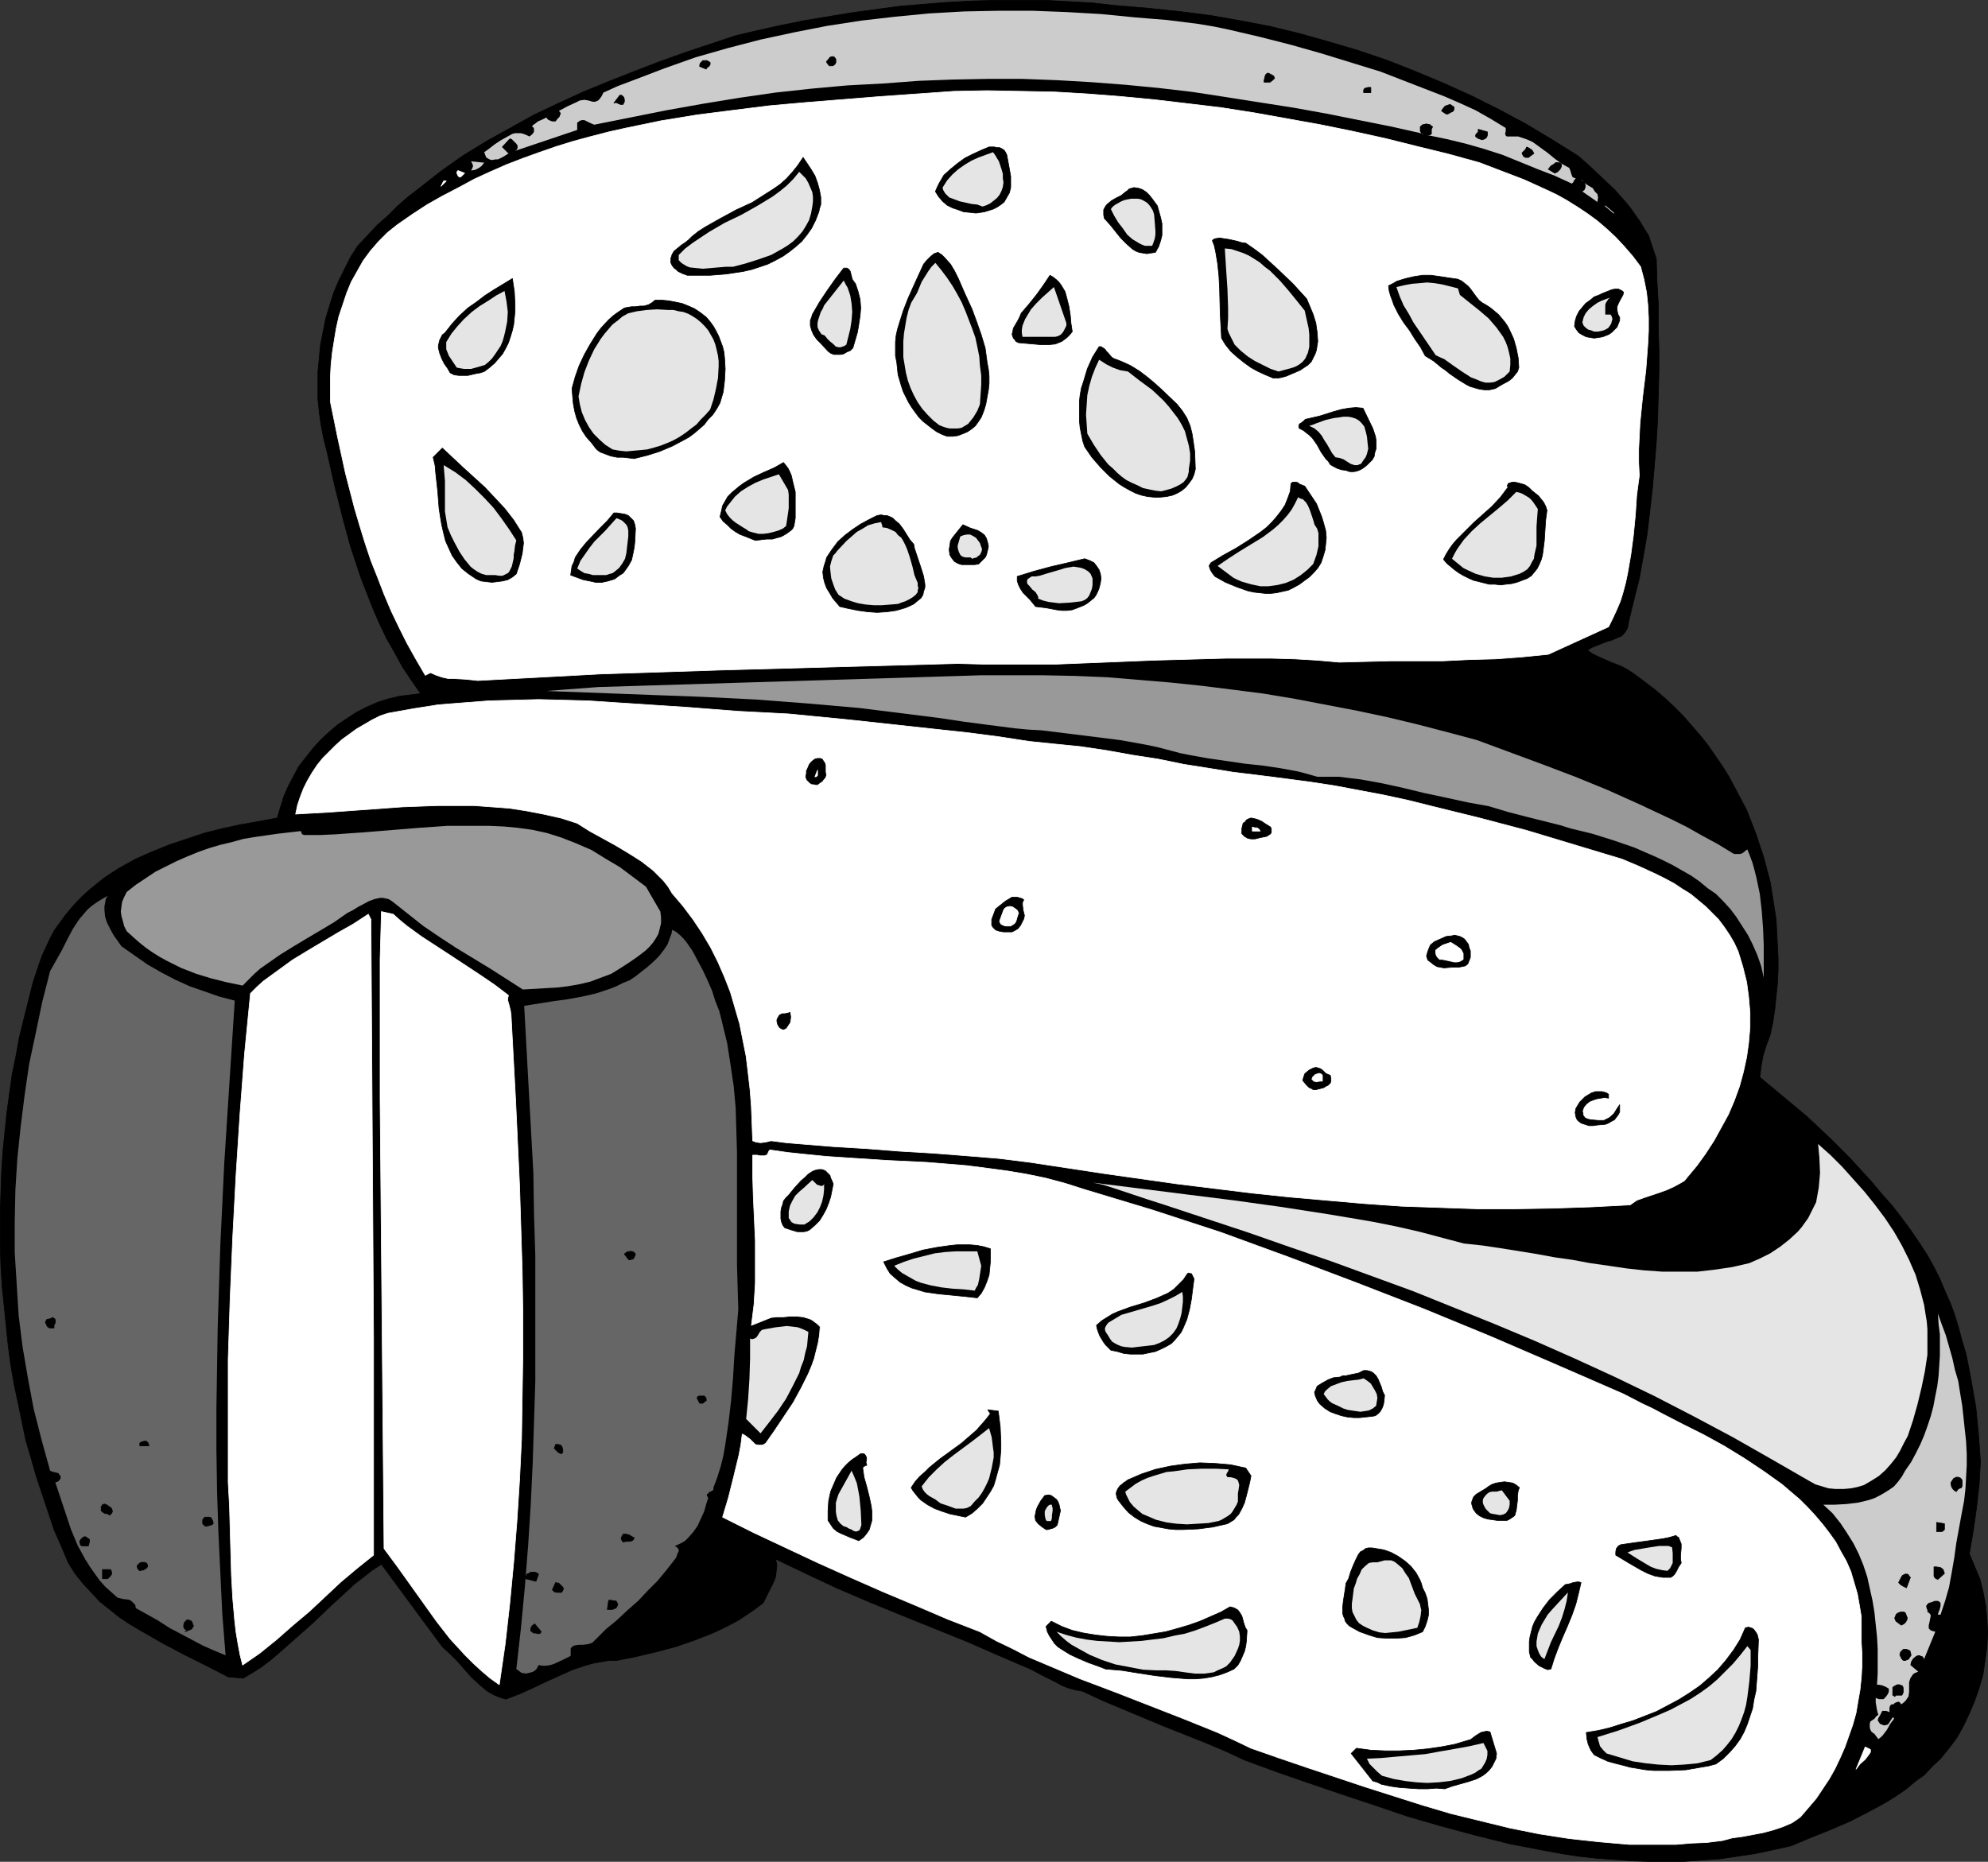 <?xml version="1.0" encoding="UTF-8" standalone="no"?>
<svg
   version="1.0"
   width="129.809mm"
   height="121.593mm"
   id="svg140"
   sodipodi:docname="Cheese Wheels 2.wmf"
   xmlns:inkscape="http://www.inkscape.org/namespaces/inkscape"
   xmlns:sodipodi="http://sodipodi.sourceforge.net/DTD/sodipodi-0.dtd"
   xmlns="http://www.w3.org/2000/svg"
   xmlns:svg="http://www.w3.org/2000/svg">
  <rect width="100%" height="100%" fill="#333333" stroke="none"/>
  <sodipodi:namedview
     id="namedview140"
     pagecolor="#ffffff"
     bordercolor="#000000"
     borderopacity="0.25"
     inkscape:showpageshadow="2"
     inkscape:pageopacity="0.0"
     inkscape:pagecheckerboard="0"
     inkscape:deskcolor="#d1d1d1"
     inkscape:document-units="mm" />
  <defs
     id="defs1">
    <pattern
       id="WMFhbasepattern"
       patternUnits="userSpaceOnUse"
       width="6"
       height="6"
       x="0"
       y="0" />
  </defs>
  <path
     style="fill:#000000;fill-opacity:1;fill-rule:evenodd;stroke:#000000;stroke-width:0.162px;stroke-linecap:round;stroke-linejoin:round;stroke-miterlimit:4;stroke-dasharray:none;stroke-opacity:1"
     d="m 389.536,38.539 2.909,2.585 3.07,2.909 2.909,2.747 2.747,3.07 1.293,1.616 1.131,1.616 1.131,1.616 0.97,1.616 1.131,1.777 0.646,1.939 0.646,1.939 0.646,1.939 0.162,5.494 0.323,5.494 v 5.656 l 0.162,5.656 v 5.656 l -0.162,5.817 -0.162,5.817 -0.323,5.656 -0.485,5.817 -0.485,5.656 -0.646,5.656 -0.646,5.494 -0.97,5.656 -0.97,5.332 -1.293,5.171 -1.293,5.332 -0.162,0.97 -0.162,0.808 -0.485,0.808 -0.485,0.646 -0.485,0.485 -0.808,0.323 -1.454,0.646 -1.616,0.485 -1.616,0.646 -1.616,0.646 -0.646,0.323 -0.646,0.485 1.131,0.808 1.293,0.646 1.454,0.646 1.454,0.646 3.232,1.293 1.454,0.808 1.454,0.97 2.586,1.939 2.586,1.939 2.424,2.101 2.262,2.101 2.262,2.262 2.101,2.424 2.101,2.424 1.939,2.424 1.778,2.585 1.778,2.585 1.616,2.585 1.454,2.747 1.454,2.747 1.454,2.747 1.131,2.909 1.131,2.909 0.97,2.909 0.97,2.909 0.808,3.07 0.808,3.07 0.485,3.07 0.485,3.07 0.485,3.07 0.162,3.232 0.162,3.07 0.162,3.232 v 3.07 l -0.162,3.232 -0.323,3.07 -0.323,3.232 -0.485,3.232 -0.646,3.07 -0.97,2.585 -0.808,2.585 -0.485,2.747 -0.162,1.293 -0.162,1.293 5.818,4.848 5.818,4.848 5.494,5.171 5.333,5.332 5.171,5.656 2.424,2.909 2.586,2.909 2.262,2.909 2.262,3.07 2.101,3.07 2.101,3.232 1.616,2.909 1.454,2.909 1.293,3.07 1.293,2.909 1.131,3.07 0.97,3.232 0.808,3.07 0.97,3.232 0.646,3.232 0.646,3.393 1.131,6.464 0.646,6.625 0.485,6.787 -0.323,5.656 -0.646,5.817 -0.808,5.656 -0.97,5.656 1.293,3.07 1.293,3.07 0.808,3.232 0.646,3.393 0.323,3.393 0.162,3.393 -0.162,3.393 -0.485,3.393 -0.485,3.393 -0.97,3.393 -1.131,3.232 -1.293,3.07 -1.454,3.07 -1.616,2.909 -1.939,2.585 -2.101,2.585 -2.101,1.939 -1.939,2.101 -2.262,1.616 -2.101,1.778 -2.101,1.454 -2.262,1.454 -2.262,1.293 -2.424,1.293 -4.686,2.424 -4.848,2.101 -4.848,1.939 -5.01,2.101 -4.363,0.97 -4.525,0.97 -4.363,0.646 -4.363,0.646 -4.525,0.323 -4.363,0.323 h -4.363 -4.363 l -4.363,-0.162 -4.202,-0.323 -4.363,-0.323 -4.363,-0.485 -4.202,-0.646 -4.363,-0.808 -4.202,-0.808 -4.202,-0.808 -8.403,-2.101 -8.403,-2.262 -8.403,-2.424 -8.08,-2.747 -8.242,-2.747 -8.08,-2.747 -7.918,-2.747 -7.918,-2.909 -4.848,-2.262 -5.01,-2.101 -10.181,-4.04 -10.019,-4.201 -5.01,-2.101 -4.848,-2.262 -1.778,-0.323 -1.778,-0.485 -1.616,-0.646 -1.454,-0.808 -3.232,-1.616 -3.07,-1.616 -7.918,-3.393 -7.757,-3.393 -15.998,-6.464 -7.918,-3.232 -7.918,-3.393 -7.595,-3.555 -7.757,-3.717 0.323,1.454 -0.162,1.454 -0.162,1.454 -0.485,1.293 -1.293,2.585 -1.293,2.585 -1.939,1.454 -2.101,1.454 -1.939,1.293 -2.101,1.131 -2.262,1.131 -2.101,0.97 -4.525,1.778 -4.686,1.616 -4.848,1.293 -4.848,1.131 -4.848,0.97 h -1.939 l -1.778,0.323 -1.939,0.323 -1.778,0.485 -3.394,1.131 -3.232,1.454 -3.232,1.454 -3.394,1.616 -3.232,1.454 -3.394,1.293 -1.131,-0.323 -1.293,-0.485 -0.97,-0.485 -1.131,-0.646 -1.939,-1.616 -1.939,-1.778 -3.555,-4.04 -1.778,-1.778 -1.939,-1.778 -15.029,-20.36 -2.262,1.454 -2.262,1.778 -2.101,1.616 -2.101,1.939 -4.04,3.717 -4.04,3.878 -4.202,3.717 -4.202,3.717 -2.101,1.778 -2.101,1.616 -2.262,1.454 -2.424,1.454 -3.717,-0.323 -5.333,-2.747 -5.494,-2.747 -5.494,-2.909 -5.333,-3.07 -2.747,-1.616 -2.424,-1.616 -2.424,-1.939 -2.424,-1.939 -2.101,-2.262 -2.101,-2.262 -1.939,-2.424 -1.616,-2.585 -1.778,-4.201 -1.778,-4.04 -1.454,-4.363 -1.454,-4.363 -1.454,-4.363 -1.293,-4.525 -1.293,-4.363 -0.97,-4.686 -0.97,-4.686 -0.97,-4.525 -0.808,-4.686 -0.646,-4.848 -0.485,-4.686 -0.485,-4.848 -0.485,-4.686 -0.323,-4.848 -0.162,-4.848 v -4.848 -4.848 l 0.162,-4.848 0.162,-4.686 0.323,-4.848 0.485,-4.848 0.485,-4.686 0.646,-4.686 0.646,-4.686 0.97,-4.686 0.808,-4.525 1.131,-4.525 1.131,-4.525 1.131,-4.525 1.454,-4.363 0.808,-2.262 0.97,-2.101 0.97,-2.101 1.131,-2.101 1.293,-1.778 1.293,-1.778 1.454,-1.778 1.454,-1.616 1.616,-1.616 1.616,-1.454 1.616,-1.293 1.778,-1.454 1.939,-1.293 1.778,-1.131 4.04,-2.262 4.04,-1.778 4.363,-1.778 4.363,-1.454 4.363,-1.454 4.525,-1.131 4.525,-0.97 4.525,-0.808 4.363,-0.808 0.808,-2.747 0.808,-2.585 1.131,-2.585 1.293,-2.424 1.293,-2.424 1.778,-2.262 1.778,-2.262 1.939,-2.101 2.101,-1.939 2.101,-1.778 2.424,-1.616 2.262,-1.454 2.586,-1.293 2.586,-1.131 2.586,-0.808 2.747,-0.646 5.171,-0.646 -2.262,-3.232 -2.262,-3.393 -1.939,-3.555 -1.939,-3.393 -1.778,-3.717 -1.616,-3.717 -1.454,-3.717 -1.454,-3.717 -1.293,-3.878 -1.293,-3.878 -2.101,-7.756 -1.939,-7.756 -1.778,-7.918 -0.808,-3.232 -0.646,-3.232 -0.485,-3.393 -0.323,-3.232 v -3.393 -3.393 l 0.323,-3.232 0.323,-3.393 0.646,-3.232 0.646,-3.232 0.97,-3.232 0.97,-3.07 1.293,-3.07 1.454,-2.909 1.454,-2.909 1.778,-2.747 2.424,-2.585 2.424,-2.585 2.586,-2.262 2.424,-2.424 2.586,-2.262 2.747,-2.101 5.333,-4.201 5.494,-3.878 5.818,-3.555 5.818,-3.232 5.818,-3.232 6.141,-2.909 5.979,-2.747 6.302,-2.585 6.141,-2.424 6.302,-2.424 6.302,-2.262 12.605,-4.201 5.494,-1.293 5.818,-1.293 5.656,-1.131 5.818,-0.97 5.818,-0.97 5.979,-0.808 5.979,-0.808 5.818,-0.485 6.141,-0.485 5.979,-0.323 5.979,-0.162 h 5.979 5.979 l 5.818,0.323 5.818,0.323 5.818,0.646 7.757,0.646 7.757,0.808 7.595,0.97 7.434,1.293 7.595,1.454 7.272,1.777 7.434,2.101 7.11,2.101 7.11,2.424 6.949,2.747 6.949,2.909 6.787,3.07 6.787,3.393 6.626,3.555 6.464,3.878 z"
     id="path1" />
  <path
     style="fill:#cccccc;fill-opacity:1;fill-rule:evenodd;stroke:none"
     d="m 340.733,17.694 7.918,3.07 7.918,3.07 3.717,1.616 3.878,1.777 3.717,2.101 3.717,2.262 v 0.808 l -0.162,0.646 0.162,0.323 v 0.162 l 0.323,0.162 h 0.646 0.97 1.131 l 0.97,0.323 0.97,0.323 0.808,0.323 0.97,0.485 1.778,1.293 1.778,1.293 1.778,1.454 1.778,1.293 1.778,0.97 0.323,0.808 0.162,0.646 0.323,0.808 0.323,0.162 0.485,0.162 -0.323,0.323 -0.162,0.323 -0.162,0.323 -0.323,0.323 -4.202,-1.939 -4.202,-1.616 -4.363,-1.777 -4.363,-1.777 -4.525,-1.454 -4.525,-1.293 -4.686,-1.131 -4.686,-0.97 h 0.485 l 0.323,-0.162 0.162,-0.162 v -0.485 -0.323 -0.323 l 0.162,-0.323 0.162,-0.323 -0.485,-0.323 -0.323,-0.323 h -0.485 l -0.323,-0.162 -0.485,0.162 h -0.323 l -0.485,0.323 -0.323,0.323 v 0.646 0.485 l 0.323,0.485 0.323,0.162 h 0.323 l -7.918,-1.778 -8.08,-1.616 -8.08,-1.616 -8.08,-1.454 -8.242,-1.293 -8.242,-1.293 -8.403,-1.293 -8.242,-0.97 -8.403,-0.808 -8.403,-0.646 -8.403,-0.485 -8.565,-0.323 h -8.565 l -8.565,0.162 -8.565,0.323 -8.565,0.646 -9.05,0.485 -8.888,0.808 -8.888,0.97 -8.888,1.293 -8.888,1.454 -9.05,1.616 -8.888,1.778 -8.888,1.777 -1.131,-0.485 -0.97,-0.485 -0.323,-0.162 h -0.646 l -0.485,0.162 -0.646,0.485 v 1.778 l -15.352,5.171 0.485,-0.323 0.162,-0.485 v -0.485 l -0.323,-0.485 -0.808,-0.808 -0.323,-0.323 -0.485,-0.162 -1.939,2.101 1.616,1.616 -1.293,0.808 -1.293,0.646 h -0.646 l -0.808,0.162 -0.646,-0.162 -0.808,-0.485 -0.485,-1.293 1.131,-0.808 1.454,-1.131 1.454,-0.97 1.454,-0.808 1.454,-0.808 0.646,-0.162 h 0.646 0.808 l 0.646,0.162 0.808,0.323 0.646,0.323 0.646,-0.485 0.485,-0.646 v -0.485 -0.323 l -0.162,-0.323 -0.323,-0.162 0.323,-0.485 0.323,-0.162 0.808,-0.646 1.131,-0.485 0.97,-0.485 0.323,0.485 0.646,0.323 0.485,0.162 h 0.808 l 0.485,-0.646 0.485,-0.485 0.162,-0.485 0.162,-0.323 -0.162,-0.323 -0.323,-0.323 2.101,-1.131 2.101,-0.97 0.97,-0.485 1.131,-0.162 0.97,0.162 1.131,0.323 h 0.485 l 0.485,-0.162 0.323,-0.162 0.323,-0.323 0.485,-0.646 0.485,-0.97 3.555,-1.616 3.878,-1.454 7.595,-2.909 7.757,-2.747 7.918,-2.262 8.08,-2.101 8.242,-1.777 8.242,-1.616 8.403,-1.293 8.403,-0.97 8.403,-0.808 8.565,-0.485 8.403,-0.162 h 8.565 l 8.403,0.323 8.403,0.485 8.242,0.808 3.878,0.323 4.04,0.323 3.878,0.485 3.878,0.485 3.878,0.646 3.878,0.808 7.595,1.777 7.595,1.939 7.434,2.101 z"
     id="path2" />
  <path
     style="fill:#000000;fill-opacity:1;fill-rule:evenodd;stroke:#000000;stroke-width:0.162px;stroke-linecap:round;stroke-linejoin:round;stroke-miterlimit:4;stroke-dasharray:none;stroke-opacity:1"
     d="m 206.282,14.624 v 0.808 l -0.162,0.323 -0.162,0.162 -0.162,0.162 -0.323,0.162 h -0.485 -0.323 l -0.646,-0.808 v -0.323 l 0.323,-0.323 0.485,-0.646 0.485,-0.162 h 0.323 l 0.323,0.162 z"
     id="path3" />
  <path
     style="fill:#000000;fill-opacity:1;fill-rule:evenodd;stroke:#000000;stroke-width:0.162px;stroke-linecap:round;stroke-linejoin:round;stroke-miterlimit:4;stroke-dasharray:none;stroke-opacity:1"
     d="m 175.255,15.432 v 0.323 0.162 l -0.323,0.485 -0.485,0.323 -0.162,0.323 -1.616,-0.646 v -0.323 l 0.162,-0.485 0.323,-0.323 0.323,-0.323 h 0.485 0.485 l 0.323,0.162 z"
     id="path4" />
  <path
     style="fill:#000000;fill-opacity:1;fill-rule:evenodd;stroke:#000000;stroke-width:0.162px;stroke-linecap:round;stroke-linejoin:round;stroke-miterlimit:4;stroke-dasharray:none;stroke-opacity:1"
     d="m 314.554,19.31 -0.485,0.485 -0.646,0.485 h -0.808 -0.646 v -0.485 l 0.162,-0.646 0.162,-0.646 0.323,-0.323 0.323,-0.162 0.97,0.485 0.485,0.323 v 0.162 z"
     id="path5" />
  <path
     style="fill:#000000;fill-opacity:1;fill-rule:evenodd;stroke:#000000;stroke-width:0.162px;stroke-linecap:round;stroke-linejoin:round;stroke-miterlimit:4;stroke-dasharray:none;stroke-opacity:1"
     d="m 338.309,22.865 h -1.778 v -0.323 -0.323 l 0.162,-0.323 0.323,-0.162 0.646,-0.162 h 0.646 z"
     id="path6" />
  <path
     style="fill:#ffffff;fill-opacity:1;fill-rule:evenodd;stroke:#ffffff;stroke-width:0.162px;stroke-linecap:round;stroke-linejoin:round;stroke-miterlimit:4;stroke-dasharray:none;stroke-opacity:1"
     d="m 365.135,40.155 5.494,2.101 5.494,2.101 5.333,2.424 2.747,1.293 2.586,1.454 2.586,1.616 2.424,1.616 2.424,1.777 2.262,1.939 2.262,2.101 2.101,2.262 2.101,2.424 1.939,2.585 0.808,3.07 0.646,3.232 0.323,3.07 0.162,3.232 v 3.232 l -0.162,3.232 -0.485,6.464 -0.808,6.625 -0.323,3.232 -0.323,3.232 -0.162,3.232 -0.162,3.232 v 3.232 l 0.162,3.232 -0.646,4.848 -0.323,4.848 -0.485,5.009 -0.646,4.848 -0.808,4.686 -0.485,2.262 -0.646,2.424 -0.646,2.101 -0.97,2.262 -0.97,2.101 -0.97,1.939 -14.867,6.787 -6.464,0.646 -6.464,0.485 -6.464,0.162 -6.626,0.323 h -6.464 -6.464 l -6.302,0.162 -6.302,0.162 -5.494,-0.485 -5.494,-0.323 -5.656,-0.162 h -5.656 -5.818 l -5.818,0.162 -11.797,0.323 -11.958,0.485 -12.12,0.485 h -12.282 -5.979 l -6.141,-0.162 -29.25,0.808 -29.25,0.808 -14.867,0.485 -14.867,0.485 -15.029,0.808 -15.19,0.808 -1.454,-0.162 -1.616,-0.162 -2.909,-0.162 h -1.293 l -1.454,-0.323 -1.454,-0.485 -1.454,-0.646 -1.293,0.646 -2.262,-3.878 -2.262,-4.04 -1.939,-3.878 -1.939,-4.04 -1.778,-4.201 -1.616,-4.201 -1.616,-4.04 -1.454,-4.363 -1.293,-4.201 -1.293,-4.363 -2.262,-8.726 -1.939,-8.887 -1.778,-8.726 V 96.066 93.157 l 0.162,-3.07 0.323,-3.07 0.485,-3.07 0.485,-2.909 0.646,-2.909 0.97,-2.909 0.97,-2.909 1.131,-2.747 1.454,-2.585 1.454,-2.585 1.778,-2.424 2.101,-2.424 2.101,-2.101 2.424,-1.939 3.717,-2.585 3.717,-2.424 3.717,-2.101 4.04,-2.101 3.878,-2.101 3.878,-1.777 4.04,-1.778 4.202,-1.616 4.04,-1.454 4.202,-1.454 4.202,-1.293 4.202,-1.131 4.363,-1.131 4.363,-0.97 8.565,-1.777 8.888,-1.454 8.888,-1.131 9.05,-1.131 9.05,-0.808 18.099,-1.454 18.261,-1.293 8.242,-0.162 8.403,0.162 8.242,0.162 8.242,0.485 8.242,0.646 8.403,0.808 8.242,0.97 8.08,0.97 8.242,1.293 8.08,1.454 8.08,1.454 7.918,1.616 8.08,1.778 7.757,1.939 7.918,1.939 z"
     id="path7" />
  <path
     style="fill:#000000;fill-opacity:1;fill-rule:evenodd;stroke:#000000;stroke-width:0.162px;stroke-linecap:round;stroke-linejoin:round;stroke-miterlimit:4;stroke-dasharray:none;stroke-opacity:1"
     d="m 153.762,25.774 h -0.646 l -1.131,-0.485 -0.485,0.162 1.454,-1.939 h 0.485 l 0.323,0.323 0.162,0.162 0.162,0.485 v 0.646 z"
     id="path8" />
  <path
     style="fill:#000000;fill-opacity:1;fill-rule:evenodd;stroke:#000000;stroke-width:0.162px;stroke-linecap:round;stroke-linejoin:round;stroke-miterlimit:4;stroke-dasharray:none;stroke-opacity:1"
     d="m 358.832,26.42 v 0.323 0.323 l -0.323,0.485 -0.485,0.162 -0.485,0.323 -0.485,0.162 -0.323,-0.162 -0.485,-0.323 -0.485,-0.323 0.162,-0.323 0.646,-0.808 0.323,-0.162 0.485,-0.162 0.485,-0.162 0.485,0.323 z"
     id="path9" />
  <path
     style="fill:#000000;fill-opacity:1;fill-rule:evenodd;stroke:#000000;stroke-width:0.162px;stroke-linecap:round;stroke-linejoin:round;stroke-miterlimit:4;stroke-dasharray:none;stroke-opacity:1"
     d="m 367.074,32.561 v 0.323 0.485 l -0.162,0.485 -0.323,0.323 -0.323,0.162 -0.485,0.162 -0.485,-0.162 -0.485,-0.162 -0.485,-0.323 -0.162,-0.162 v -0.323 l 0.162,-0.323 0.323,-0.323 0.162,-0.162 v -0.485 -0.162 z"
     id="path10" />
  <path
     style="fill:#000000;fill-opacity:1;fill-rule:evenodd;stroke:#000000;stroke-width:0.162px;stroke-linecap:round;stroke-linejoin:round;stroke-miterlimit:4;stroke-dasharray:none;stroke-opacity:1"
     d="m 248.46,38.216 0.485,2.585 0.485,2.747 v 1.454 1.293 l -0.323,1.293 -0.646,1.131 -0.646,1.131 -0.808,0.646 -0.97,0.646 -0.97,0.485 -2.101,0.646 -0.97,0.162 -1.131,0.162 -1.454,-0.162 -1.616,-0.162 -1.293,-0.485 -1.454,-0.485 -1.293,-0.646 -1.131,-0.97 -0.97,-1.131 -0.808,-1.293 0.485,-1.131 0.485,-0.97 1.131,-1.939 1.616,-1.454 1.778,-1.454 1.778,-1.293 1.939,-0.97 2.101,-0.97 1.939,-0.808 h 1.293 l 0.646,0.162 h 0.646 l 0.646,0.323 0.485,0.323 0.323,0.485 z"
     id="path11" />
  <path
     style="fill:#000000;fill-opacity:1;fill-rule:evenodd;stroke:#000000;stroke-width:0.162px;stroke-linecap:round;stroke-linejoin:round;stroke-miterlimit:4;stroke-dasharray:none;stroke-opacity:1"
     d="m 378.548,37.893 -0.485,0.323 -0.646,0.485 -0.162,0.162 h -0.485 -0.323 l -0.485,-0.323 -0.162,-0.323 -0.162,-0.323 v -0.162 l 0.323,-0.323 0.485,-0.485 0.162,-0.323 0.162,-0.323 0.646,0.323 0.485,0.323 0.323,0.323 z"
     id="path12" />
  <path
     style="fill:#000000;fill-opacity:1;fill-rule:evenodd;stroke:#000000;stroke-width:0.162px;stroke-linecap:round;stroke-linejoin:round;stroke-miterlimit:4;stroke-dasharray:none;stroke-opacity:1"
     d="m 202.081,52.275 -0.808,2.101 -0.97,1.939 -1.131,1.616 -1.293,1.616 -1.454,1.293 -1.616,1.293 -1.616,1.131 -1.778,0.97 -1.939,0.97 -1.939,0.646 -1.939,0.646 -2.101,0.485 -2.101,0.323 -2.101,0.323 -4.04,0.323 h -4.363 -1.293 l -1.293,-0.485 -0.97,-0.485 -0.485,-0.485 -0.485,-0.323 -0.485,-0.646 -0.323,-0.646 v -0.646 -0.485 l 0.162,-0.485 0.162,-0.485 0.485,-0.808 0.808,-0.646 0.97,-0.808 0.97,-0.646 0.808,-0.646 0.808,-0.808 1.616,-1.293 1.778,-1.131 3.717,-2.101 3.878,-2.101 3.878,-1.777 3.555,-2.262 1.778,-1.131 1.616,-1.131 1.616,-1.454 1.454,-1.616 1.293,-1.616 1.293,-1.939 0.97,1.454 0.97,1.454 0.97,1.616 0.646,1.777 0.485,1.777 0.323,1.777 v 1.778 l -0.323,0.97 z"
     id="path13" />
  <path
     style="fill:#cccccc;fill-opacity:1;fill-rule:evenodd;stroke:none"
     d="m 119.503,40.155 -0.646,0.808 -0.646,0.485 -0.97,0.485 -0.97,0.162 0.323,-0.646 0.162,-0.485 -0.162,-0.485 -0.323,-0.646 z"
     id="path14" />
  <path
     style="fill:#000000;fill-opacity:1;fill-rule:evenodd;stroke:#000000;stroke-width:0.162px;stroke-linecap:round;stroke-linejoin:round;stroke-miterlimit:4;stroke-dasharray:none;stroke-opacity:1"
     d="m 385.335,40.479 v 0.323 0.323 l -0.323,0.646 -0.646,0.646 -0.646,0.323 -1.616,-0.97 0.646,-0.808 0.808,-0.485 0.323,-0.323 h 0.485 0.485 z"
     id="path15" />
  <path
     style="fill:#ffffff;fill-opacity:1;fill-rule:evenodd;stroke:#ffffff;stroke-width:0.162px;stroke-linecap:round;stroke-linejoin:round;stroke-miterlimit:4;stroke-dasharray:none;stroke-opacity:1"
     d="m 114.655,42.741 v 0 0 l -0.323,0.323 -0.485,0.485 -0.323,0.162 h -0.162 l -0.323,-0.323 -0.162,-0.323 -0.162,-0.485 0.162,-0.323 0.162,-0.162 z"
     id="path16" />
  <path
     style="fill:#cccccc;fill-opacity:1;fill-rule:evenodd;stroke:none"
     d="m 394.223,49.851 -3.717,-2.585 0.485,-0.323 0.162,-0.323 0.162,-0.485 v -0.323 l -0.162,-0.646 -0.323,-0.323 -0.323,-0.323 -0.323,-0.162 0.646,0.485 0.646,0.646 0.808,0.485 0.808,0.485 0.485,0.808 0.646,0.646 0.162,0.808 z"
     id="path17" />
  <path
     style="fill:#ffffff;fill-opacity:1;fill-rule:evenodd;stroke:#ffffff;stroke-width:0.162px;stroke-linecap:round;stroke-linejoin:round;stroke-miterlimit:4;stroke-dasharray:none;stroke-opacity:1"
     d="m 108.837,45.973 0.646,-1.293 h 0.646 z"
     id="path18" />
  <path
     style="fill:#000000;fill-opacity:1;fill-rule:evenodd;stroke:#000000;stroke-width:0.162px;stroke-linecap:round;stroke-linejoin:round;stroke-miterlimit:4;stroke-dasharray:none;stroke-opacity:1"
     d="m 285.628,50.82 0.808,2.909 0.323,1.454 v 1.454 1.454 l -0.323,1.293 -0.485,1.454 -0.808,1.454 -1.131,0.162 -0.97,0.162 -0.97,-0.162 -0.97,-0.162 -0.808,-0.323 -0.808,-0.485 -1.454,-1.293 -1.454,-1.454 -1.293,-1.616 -1.293,-1.616 -1.454,-1.616 -0.162,-0.808 v -0.646 -0.646 l 0.323,-0.646 0.323,-0.485 0.323,-0.323 0.97,-0.808 1.131,-0.646 0.646,-0.323 0.646,-0.323 0.97,-0.808 0.485,-0.323 0.485,-0.485 0.646,-0.162 0.485,-0.162 1.131,0.162 0.97,0.323 0.97,0.646 0.808,0.808 0.646,0.808 z"
     id="path19" />
  <path
     style="fill:#ffffff;fill-opacity:1;fill-rule:evenodd;stroke:#ffffff;stroke-width:0.162px;stroke-linecap:round;stroke-linejoin:round;stroke-miterlimit:4;stroke-dasharray:none;stroke-opacity:1"
     d="m 396.162,50.82 2.101,1.778 z"
     id="path20" />
  <path
     style="fill:#000000;fill-opacity:1;fill-rule:evenodd;stroke:#000000;stroke-width:0.162px;stroke-linecap:round;stroke-linejoin:round;stroke-miterlimit:4;stroke-dasharray:none;stroke-opacity:1"
     d="m 322.472,73.766 0.808,1.939 0.808,1.939 0.646,2.101 0.323,2.262 0.162,2.262 -0.162,0.97 -0.162,1.131 -0.323,0.97 -0.485,0.97 -0.485,0.97 -0.808,0.808 -1.939,1.293 -2.262,0.97 -1.131,0.485 -1.131,0.323 -0.97,0.162 h -1.131 l -1.939,-0.808 -1.778,-0.808 -1.778,-0.97 -1.778,-1.293 -1.616,-1.293 -1.616,-1.454 -1.293,-1.616 -0.97,-1.616 -0.162,-2.909 -0.162,-3.07 -0.162,-6.302 -0.162,-3.07 -0.323,-3.07 -0.485,-2.909 -0.323,-1.454 -0.485,-1.293 0.323,-0.323 0.485,-0.162 0.97,-0.162 0.97,0.162 1.131,0.162 2.262,0.485 0.97,0.323 1.131,0.162 2.101,1.454 1.939,1.454 1.939,1.777 1.939,1.777 3.717,3.555 z"
     id="path21" />
  <path
     style="fill:#000000;fill-opacity:1;fill-rule:evenodd;stroke:#000000;stroke-width:0.162px;stroke-linecap:round;stroke-linejoin:round;stroke-miterlimit:4;stroke-dasharray:none;stroke-opacity:1"
     d="m 239.895,76.352 1.131,3.07 1.131,3.232 0.97,3.232 0.485,3.555 0.323,1.777 0.162,1.616 v 1.777 l -0.162,1.616 -0.323,1.777 -0.323,1.778 -0.485,1.616 -0.646,1.616 -0.646,0.97 -0.808,1.131 -0.97,0.808 -0.97,0.646 -1.131,0.485 -1.293,0.485 -1.293,0.162 h -1.293 l -1.293,-0.485 -1.293,-0.646 -1.131,-0.808 -2.262,-1.778 -0.97,-0.97 -0.97,-1.293 -0.808,-1.131 -0.808,-1.293 -0.646,-1.293 -0.646,-1.293 -0.485,-1.454 -0.808,-2.747 -0.323,-3.07 -0.323,-1.616 V 86.047 84.431 l 0.162,-1.616 0.323,-1.454 0.485,-1.616 0.97,-3.07 1.131,-2.909 1.293,-2.909 2.586,-5.656 0.808,-0.97 0.808,-0.808 0.97,-0.808 0.97,-0.323 0.97,0.646 0.646,0.646 1.454,1.616 0.97,1.616 0.97,1.939 1.616,3.717 z"
     id="path22" />
  <path
     style="fill:#000000;fill-opacity:1;fill-rule:evenodd;stroke:#000000;stroke-width:0.162px;stroke-linecap:round;stroke-linejoin:round;stroke-miterlimit:4;stroke-dasharray:none;stroke-opacity:1"
     d="m 211.13,70.05 0.646,1.939 0.485,1.939 0.162,2.101 -0.162,1.939 -0.323,2.101 -0.323,1.939 -1.131,3.878 -0.646,0.646 -0.808,0.323 -0.808,0.485 -0.808,0.162 h -0.808 -0.808 l -0.808,-0.323 -0.646,-0.485 -1.778,-1.939 -0.97,-0.97 -0.808,-1.131 -0.485,-1.131 -0.323,-1.131 v -0.646 -0.646 l 0.323,-0.808 0.162,-0.646 1.778,-3.07 1.939,-2.909 1.939,-2.747 2.101,-2.747 h 0.323 0.485 l 0.485,0.323 0.323,0.485 0.162,0.646 0.162,0.646 0.162,0.646 0.323,0.485 z"
     id="path23" />
  <path
     style="fill:#000000;fill-opacity:1;fill-rule:evenodd;stroke:#000000;stroke-width:0.162px;stroke-linecap:round;stroke-linejoin:round;stroke-miterlimit:4;stroke-dasharray:none;stroke-opacity:1"
     d="m 264.62,81.846 -0.646,0.808 -0.646,0.646 -0.646,0.485 -0.646,0.485 -0.808,0.323 -0.808,0.323 -1.616,0.162 h -1.939 l -1.778,-0.162 -3.717,-0.323 -0.646,-0.323 -0.323,-0.485 -0.323,-0.323 -0.162,-0.485 -0.162,-0.485 0.162,-0.485 0.162,-0.97 1.131,-1.939 0.485,-0.97 0.323,-0.808 1.939,-2.262 1.939,-2.424 1.616,-2.262 1.616,-2.424 0.808,0.485 0.808,0.646 0.646,0.646 0.485,0.646 0.485,0.808 0.485,0.808 0.485,1.777 0.485,1.939 0.323,2.101 0.162,1.939 z"
     id="path24" />
  <path
     style="fill:#000000;fill-opacity:1;fill-rule:evenodd;stroke:#000000;stroke-width:0.162px;stroke-linecap:round;stroke-linejoin:round;stroke-miterlimit:4;stroke-dasharray:none;stroke-opacity:1"
     d="m 365.781,74.736 1.131,0.646 0.97,0.646 0.97,0.808 0.97,0.808 0.808,0.97 0.808,0.97 0.646,0.97 0.485,0.97 0.97,2.101 0.646,2.262 0.485,2.424 0.162,2.424 -0.323,0.97 -0.646,0.808 -0.646,0.808 -0.808,0.646 -1.778,0.97 -1.616,0.97 -1.454,0.323 h -1.131 l -1.293,-0.162 -1.131,-0.323 -1.131,-0.323 -0.97,-0.485 -2.101,-1.293 -2.101,-1.454 -0.97,-0.808 -0.97,-0.646 -1.939,-1.616 -2.101,-1.293 -1.131,-2.101 -1.454,-2.101 -1.293,-2.101 -1.454,-1.939 -1.293,-2.101 -1.131,-2.262 -0.323,-0.97 -0.485,-1.293 -0.323,-1.131 -0.162,-1.293 0.97,-0.485 1.131,-0.646 2.101,-0.646 2.101,-0.485 2.101,-0.323 h 2.101 l 2.262,0.323 2.101,0.323 2.262,0.323 0.97,0.485 0.808,0.646 0.808,0.646 0.646,0.808 1.293,1.778 0.646,0.808 z"
     id="path25" />
  <path
     style="fill:#000000;fill-opacity:1;fill-rule:evenodd;stroke:#000000;stroke-width:0.162px;stroke-linecap:round;stroke-linejoin:round;stroke-miterlimit:4;stroke-dasharray:none;stroke-opacity:1"
     d="m 126.452,68.757 0.485,3.232 0.162,3.232 v 1.616 l -0.162,1.616 -0.162,1.616 -0.323,1.454 -0.485,1.616 -0.485,1.454 -0.646,1.293 -0.808,1.454 -0.97,1.131 -0.97,1.131 -1.293,1.131 -1.293,0.97 -0.97,0.323 -0.97,0.162 -2.101,0.485 h -1.131 -1.131 l -1.131,-0.162 -0.97,-0.485 -0.646,-1.131 -0.808,-1.131 -0.646,-1.293 -0.485,-1.293 -0.323,-1.293 v -0.646 l 0.162,-0.646 0.162,-0.646 0.323,-0.646 0.323,-0.646 0.646,-0.485 1.778,-2.262 1.778,-1.939 2.101,-1.939 2.101,-1.454 2.101,-1.616 2.262,-1.454 z"
     id="path26" />
  <path
     style="fill:#000000;fill-opacity:1;fill-rule:evenodd;stroke:#000000;stroke-width:0.162px;stroke-linecap:round;stroke-linejoin:round;stroke-miterlimit:4;stroke-dasharray:none;stroke-opacity:1"
     d="m 400.687,72.15 -0.162,0.646 -0.808,1.454 -0.323,0.646 -0.323,0.808 v 0.808 l 0.162,0.808 0.162,0.485 0.323,0.485 v 0.808 l -0.323,0.808 -0.323,0.808 -0.646,0.646 -0.646,0.646 -0.646,0.485 -0.808,0.323 -0.808,0.323 -0.97,0.162 -1.131,0.162 -0.97,-0.162 -0.97,-0.162 -0.97,-0.485 -0.808,-0.485 -0.646,-0.808 -0.485,-0.808 0.162,-1.293 0.323,-1.131 0.646,-1.293 0.808,-0.97 0.808,-0.97 1.131,-0.808 0.97,-0.808 1.293,-0.485 0.646,-0.323 0.808,-0.323 1.616,-0.646 0.808,-0.162 h 0.808 l 0.646,0.323 0.323,0.162 z"
     id="path27" />
  <path
     style="fill:#000000;fill-opacity:1;fill-rule:evenodd;stroke:#000000;stroke-width:0.162px;stroke-linecap:round;stroke-linejoin:round;stroke-miterlimit:4;stroke-dasharray:none;stroke-opacity:1"
     d="m 174.285,78.291 0.97,1.131 0.808,1.131 0.646,1.131 0.646,1.293 0.485,1.293 0.485,1.293 0.323,1.293 0.162,1.454 0.162,2.747 -0.162,2.909 -0.323,2.747 -0.808,2.747 -0.808,1.454 -0.97,1.454 -1.131,1.131 -0.97,1.293 -1.293,1.131 -1.131,0.97 -1.293,0.97 -1.454,0.808 -2.747,1.454 -3.07,1.293 -3.07,0.97 -3.232,0.808 -2.747,-0.323 h -1.454 l -1.616,-0.323 -1.293,-0.485 -1.293,-0.485 -0.646,-0.485 -0.485,-0.485 -0.485,-0.646 -0.485,-0.646 -1.293,-1.454 -0.97,-1.454 -0.808,-1.616 -0.646,-1.616 -0.485,-1.778 -0.323,-1.778 -0.162,-1.777 -0.162,-1.939 0.808,-2.909 0.97,-2.747 1.293,-2.747 1.454,-2.585 1.616,-2.585 0.97,-1.293 1.939,-2.101 1.293,-1.131 1.131,-0.808 1.454,-0.97 0.808,-0.162 0.97,-0.162 h 0.97 l 1.131,-0.162 h 0.97 l 1.131,-0.323 0.808,-0.485 0.808,-0.646 h 1.616 l 1.778,0.162 1.616,0.323 1.616,0.323 1.616,0.646 1.454,0.646 1.454,0.97 z"
     id="path28" />
  <path
     style="fill:#000000;fill-opacity:1;fill-rule:evenodd;stroke:#000000;stroke-width:0.162px;stroke-linecap:round;stroke-linejoin:round;stroke-miterlimit:4;stroke-dasharray:none;stroke-opacity:1"
     d="m 274.8,88.471 2.101,0.808 2.101,0.97 2.101,1.293 1.939,1.454 1.939,1.616 1.778,1.616 3.717,3.555 1.293,1.616 1.131,1.778 0.808,1.939 0.485,1.939 0.323,2.101 0.323,2.262 0.162,4.363 -0.323,1.293 -0.485,1.131 -0.808,1.131 -0.808,0.97 -0.97,0.808 -1.131,0.646 -1.131,0.485 -1.454,0.323 -1.616,0.162 h -1.454 l -1.616,-0.162 -1.454,-0.323 -1.454,-0.485 -1.293,-0.646 -1.454,-0.808 -1.293,-0.808 -2.424,-1.939 -2.262,-2.262 -2.101,-2.424 -1.778,-2.585 -0.485,-1.454 -0.323,-1.616 -0.323,-1.616 -0.162,-1.616 v -1.616 -1.616 -1.778 l 0.162,-1.454 0.323,-1.777 0.485,-1.454 0.485,-1.616 0.485,-1.616 0.646,-1.454 0.646,-1.454 0.808,-1.293 0.808,-1.293 h 0.485 l 0.485,0.323 0.485,0.323 0.323,0.485 0.485,0.485 0.808,0.97 z"
     id="path29" />
  <path
     style="fill:#000000;fill-opacity:1;fill-rule:evenodd;stroke:#000000;stroke-width:0.162px;stroke-linecap:round;stroke-linejoin:round;stroke-miterlimit:4;stroke-dasharray:none;stroke-opacity:1"
     d="m 338.794,105.761 0.323,0.97 0.323,0.97 0.162,0.97 v 1.131 0.97 l -0.323,0.97 -0.162,0.97 -0.485,0.808 -1.293,1.293 -0.808,0.646 -0.808,0.485 -0.808,0.323 -0.808,0.162 h -0.97 l -0.97,-0.323 -1.131,-0.162 -0.97,-0.323 -0.97,-0.485 -0.808,-0.485 -0.485,-0.808 -0.646,-0.646 -1.131,-1.616 -0.97,-1.778 -1.131,-1.616 -0.808,-0.808 -0.646,-0.485 -0.808,-0.646 -0.97,-0.485 -0.162,-0.323 v -0.323 l 0.162,-0.485 0.323,-0.162 0.646,-0.485 0.485,-0.485 3.555,-0.808 3.555,-1.131 1.778,-0.485 1.778,-0.323 1.778,-0.162 1.778,0.162 z"
     id="path30" />
  <path
     style="fill:#000000;fill-opacity:1;fill-rule:evenodd;stroke:#000000;stroke-width:0.162px;stroke-linecap:round;stroke-linejoin:round;stroke-miterlimit:4;stroke-dasharray:none;stroke-opacity:1"
     d="m 128.714,131.454 0.323,1.293 0.162,1.293 -0.162,1.293 -0.162,1.293 -0.646,2.585 -0.808,2.424 -0.97,0.808 -1.131,0.646 -1.293,0.323 -1.293,0.162 -1.293,0.162 -1.454,-0.162 -1.293,-0.162 -1.131,-0.485 -1.939,-1.293 -1.616,-1.293 -1.293,-1.616 -1.131,-1.616 -0.808,-1.778 -0.808,-1.778 -0.485,-1.939 -0.485,-2.101 -0.323,-1.939 -0.323,-2.101 -0.323,-4.201 -0.485,-4.363 -0.162,-1.939 -0.485,-2.101 2.262,-2.262 5.171,4.848 5.333,4.848 2.424,2.585 2.424,2.585 2.262,2.909 z"
     id="path31" />
  <path
     style="fill:#000000;fill-opacity:1;fill-rule:evenodd;stroke:#000000;stroke-width:0.162px;stroke-linecap:round;stroke-linejoin:round;stroke-miterlimit:4;stroke-dasharray:none;stroke-opacity:1"
     d="m 195.94,129.838 -0.323,0.646 -0.485,0.485 -1.131,0.808 -1.131,0.646 -1.131,0.323 -1.131,0.323 h -1.454 l -2.747,0.323 -2.424,-0.97 -1.293,-0.485 -1.131,-0.646 -1.131,-0.808 -0.97,-0.97 -0.97,-0.808 -0.808,-1.131 0.323,-1.293 0.323,-1.454 0.646,-1.131 0.646,-1.131 0.97,-0.97 0.97,-0.808 0.97,-0.808 1.131,-0.808 2.424,-1.454 2.424,-1.131 2.586,-1.131 2.262,-1.293 0.646,0.808 0.485,0.646 0.485,0.97 0.323,0.808 0.485,2.101 0.485,1.939 v 2.262 2.101 2.101 z"
     id="path32" />
  <path
     style="fill:#000000;fill-opacity:1;fill-rule:evenodd;stroke:#000000;stroke-width:0.162px;stroke-linecap:round;stroke-linejoin:round;stroke-miterlimit:4;stroke-dasharray:none;stroke-opacity:1"
     d="m 327.32,132.747 -0.162,1.616 -0.162,1.454 -0.485,1.616 -0.485,1.454 -0.808,1.293 -0.97,1.131 -1.131,1.131 -1.131,0.808 -1.293,0.97 -1.454,0.808 -1.293,0.646 -1.454,0.323 -1.454,0.323 -1.454,0.162 h -1.293 l -1.454,-0.162 -1.454,-0.162 -1.454,-0.323 -2.747,-0.97 -2.747,-1.131 -2.586,-1.454 -0.646,-0.808 -0.485,-0.808 -0.162,-0.485 -0.162,-0.485 0.162,-0.323 0.323,-0.485 2.909,-1.777 3.232,-1.778 3.07,-1.939 3.07,-2.101 1.454,-1.131 1.293,-1.293 1.131,-1.293 1.131,-1.454 0.97,-1.454 0.646,-1.616 0.646,-1.778 0.162,-1.939 0.485,-0.323 h 0.485 0.323 l 0.485,0.162 0.323,0.323 0.485,0.162 0.323,0.162 0.485,0.162 0.97,1.454 0.97,1.454 0.97,1.454 0.646,1.616 0.646,1.616 0.485,1.616 0.485,1.778 z"
     id="path33" />
  <path
     style="fill:#000000;fill-opacity:1;fill-rule:evenodd;stroke:#000000;stroke-width:0.162px;stroke-linecap:round;stroke-linejoin:round;stroke-miterlimit:4;stroke-dasharray:none;stroke-opacity:1"
     d="m 381.78,125.96 -0.323,2.424 -0.162,2.424 -0.162,2.585 -0.323,2.585 -0.162,1.131 -0.323,1.131 -0.485,1.131 -0.485,0.97 -0.646,0.808 -0.808,0.97 -0.97,0.646 -1.293,0.485 -1.293,0.485 -1.293,0.323 -1.454,0.162 -1.293,0.162 -1.293,-0.162 h -1.454 l -1.293,-0.323 -2.586,-0.646 -1.131,-0.485 -1.293,-0.646 -1.131,-0.646 -1.131,-0.808 -0.97,-0.808 -0.97,-0.808 -0.808,-0.97 0.646,-1.293 0.808,-1.293 0.808,-1.131 0.97,-1.131 2.101,-2.101 2.101,-2.101 4.525,-4.04 2.101,-2.262 0.97,-1.293 0.97,-1.293 -0.323,-0.162 0.323,-0.646 0.485,-0.162 0.485,-0.162 h 0.646 l 1.293,0.323 1.131,0.323 0.97,0.646 0.808,0.808 0.808,0.646 0.808,0.646 0.646,0.808 0.646,0.808 0.485,0.97 z"
     id="path34" />
  <path
     style="fill:#000000;fill-opacity:1;fill-rule:evenodd;stroke:#000000;stroke-width:0.162px;stroke-linecap:round;stroke-linejoin:round;stroke-miterlimit:4;stroke-dasharray:none;stroke-opacity:1"
     d="m 156.833,130.485 -0.162,3.232 -0.162,1.454 -0.323,1.616 -0.323,1.454 -0.808,1.454 -0.808,1.131 -0.485,0.646 -0.808,0.485 -0.646,0.485 -0.646,0.485 -1.616,0.485 -1.454,0.323 h -1.616 l -1.454,-0.323 -1.616,-0.323 -3.07,-1.131 0.162,-1.131 0.162,-1.131 0.485,-0.97 0.323,-1.131 0.646,-0.97 0.646,-0.97 1.454,-1.778 3.394,-3.555 1.778,-1.778 1.616,-1.939 h 0.808 l 0.97,0.162 0.97,0.162 0.808,0.323 0.646,0.646 0.646,0.646 0.323,0.97 z"
     id="path35" />
  <path
     style="fill:#000000;fill-opacity:1;fill-rule:evenodd;stroke:#000000;stroke-width:0.162px;stroke-linecap:round;stroke-linejoin:round;stroke-miterlimit:4;stroke-dasharray:none;stroke-opacity:1"
     d="m 225.513,134.363 0.162,0.97 0.323,0.97 0.646,1.939 0.646,1.939 0.646,2.101 0.162,0.97 0.162,0.97 v 0.808 l -0.323,0.97 -0.162,0.808 -0.485,0.808 -0.808,0.646 -0.97,0.808 -0.97,0.485 -1.131,0.485 -2.262,0.646 -2.262,0.323 -2.424,0.162 -2.262,-0.162 -2.424,-0.323 -2.424,-0.485 -2.101,-0.485 -1.778,-2.101 -0.646,-1.131 -0.808,-1.293 -0.485,-1.293 -0.323,-1.293 -0.162,-1.454 0.323,-1.454 0.323,-0.97 0.323,-1.131 0.646,-0.97 0.646,-0.97 1.454,-1.939 1.778,-1.616 1.939,-1.454 1.939,-1.293 2.101,-1.131 1.939,-0.97 0.97,-0.162 0.808,0.162 h 0.646 l 0.808,0.323 0.646,0.323 0.485,0.485 1.131,0.97 0.97,1.293 1.616,2.585 z"
     id="path36" />
  <path
     style="fill:#000000;fill-opacity:1;fill-rule:evenodd;stroke:#000000;stroke-width:0.162px;stroke-linecap:round;stroke-linejoin:round;stroke-miterlimit:4;stroke-dasharray:none;stroke-opacity:1"
     d="m 243.773,134.04 0.162,0.808 -0.162,0.808 -0.162,0.646 -0.162,0.646 -0.323,0.646 -0.485,0.485 -1.131,1.131 -0.97,0.162 h -1.131 -0.97 -1.131 l -0.97,-0.323 -0.808,-0.485 -0.646,-0.808 -0.485,-0.808 -0.162,-1.293 0.162,-0.97 0.162,-1.131 0.485,-0.808 1.293,-1.616 0.646,-0.808 0.646,-0.808 1.778,0.808 0.97,0.323 0.97,0.323 0.808,0.485 0.808,0.646 0.485,0.808 z"
     id="path37" />
  <path
     style="fill:#000000;fill-opacity:1;fill-rule:evenodd;stroke:#000000;stroke-width:0.162px;stroke-linecap:round;stroke-linejoin:round;stroke-miterlimit:4;stroke-dasharray:none;stroke-opacity:1"
     d="m 271.245,145.189 -0.323,0.808 -0.485,0.97 -0.485,0.646 -0.808,0.646 -0.808,0.646 -0.808,0.485 -0.808,0.323 -0.808,0.323 -1.293,0.485 -1.293,0.162 h -1.293 l -1.293,-0.162 -2.586,-0.485 -2.586,-0.323 -0.646,-0.808 -0.808,-0.97 -1.616,-1.616 -0.646,-0.97 -0.485,-0.97 -0.323,-0.97 v -1.131 l 4.202,-1.293 4.202,-1.131 4.202,-0.97 4.04,-0.97 1.293,0.485 0.97,0.485 0.646,0.808 0.646,0.97 0.323,0.97 0.162,1.131 -0.162,1.131 z"
     id="path38" />
  <path
     style="fill:#000000;fill-opacity:1;fill-rule:evenodd;stroke:none"
     d="m 420.887,188.819 1.454,2.101 1.454,2.101 1.293,2.101 1.293,2.262 1.131,2.262 0.808,2.424 0.323,1.131 0.162,1.131 0.162,1.131 v 1.293 l -0.646,0.646 -4.04,-2.262 -3.878,-2.262 -8.242,-4.201 -8.242,-3.878 -8.403,-3.555 -8.565,-3.393 -8.565,-3.07 -8.726,-2.747 -8.888,-2.585 -8.726,-2.262 -9.05,-2.262 -9.05,-1.778 -9.05,-1.778 -9.05,-1.454 -9.211,-1.293 -9.211,-1.131 -9.211,-1.131 5.494,-0.485 5.494,-0.162 5.656,-0.162 h 5.656 l 5.818,0.162 5.656,0.162 23.109,0.97 5.818,0.162 5.818,0.162 h 5.818 l 5.656,-0.323 5.818,-0.162 5.494,-0.646 1.131,-0.485 1.131,-0.485 1.131,-0.485 1.131,-0.162 2.101,-0.323 h 2.262 l 1.939,0.162 2.101,0.646 2.101,0.646 1.939,0.97 1.939,1.131 1.939,1.293 3.717,2.747 3.555,2.747 3.394,2.909 z"
     id="path39" />
  <path
     style="fill:#999999;fill-opacity:1;fill-rule:evenodd;stroke:none"
     d="m 364.488,182.678 16.16,5.979 8.08,3.07 7.918,3.232 7.918,3.555 7.918,3.717 3.878,1.939 3.717,2.101 3.878,2.101 3.717,2.262 0.323,0.162 h 0.485 0.97 l 0.485,-0.162 0.485,-0.323 0.323,-0.323 0.485,-0.323 0.646,1.616 0.646,1.778 0.485,1.778 0.485,1.939 0.808,3.878 0.485,4.201 0.323,4.363 0.162,4.04 v 4.201 3.878 l -0.646,-2.909 -0.97,-2.747 -1.131,-2.585 -1.131,-2.262 -1.454,-2.262 -1.454,-2.262 -1.454,-1.939 -1.778,-1.939 -1.778,-1.778 -2.101,-1.454 -1.939,-1.616 -2.101,-1.454 -2.262,-1.293 -2.262,-1.293 -2.262,-1.131 -2.424,-1.131 -4.848,-2.101 -5.171,-1.778 -5.171,-1.616 -5.333,-1.293 -2.586,-0.808 -2.586,-0.646 -5.171,-1.293 -5.01,-1.293 -4.848,-1.454 -5.333,-0.97 -5.171,-1.131 -5.333,-1.131 -5.333,-1.293 -5.171,-1.131 -5.333,-0.97 -2.747,-0.323 -2.586,-0.323 h -2.586 -2.747 l -2.262,-0.646 -2.424,-0.646 -4.363,-0.808 -4.363,-0.646 -4.525,-0.485 -4.363,-0.646 -4.525,-0.646 -4.525,-0.808 -2.424,-0.485 -2.424,-0.646 -3.07,-0.808 -3.07,-0.646 -6.302,-1.131 -6.464,-0.808 -6.464,-0.808 -6.626,-0.808 -3.07,-0.162 -3.394,-0.323 -6.302,-0.808 -6.141,-0.808 -6.464,-0.97 -6.464,-0.808 -12.928,-1.616 -12.928,-1.131 -12.766,-0.97 -12.928,-0.646 -12.928,-0.485 -25.694,-0.97 12.766,-0.97 94.536,-2.909 h 7.757 7.595 l 7.918,0.162 7.757,0.323 7.757,0.646 7.757,0.646 7.757,0.808 7.757,0.97 7.595,0.97 7.757,1.293 7.595,1.454 7.595,1.454 7.595,1.616 7.434,1.778 7.434,1.939 z"
     id="path40" />
  <path
     style="fill:#ffffff;fill-opacity:1;fill-rule:evenodd;stroke:#ffffff;stroke-width:0.162px;stroke-linecap:round;stroke-linejoin:round;stroke-miterlimit:4;stroke-dasharray:none;stroke-opacity:1"
     d="m 253.954,183.002 6.302,0.646 6.464,0.646 6.464,0.97 6.302,1.131 6.302,0.97 6.302,1.293 6.141,0.97 5.979,0.97 6.626,0.808 6.302,0.808 6.141,0.808 6.302,0.97 5.979,1.131 5.979,1.131 5.979,1.293 5.818,1.454 11.797,2.909 11.635,3.07 11.797,3.555 11.797,3.555 4.202,1.778 4.202,1.939 2.262,1.131 2.101,1.131 1.939,1.293 2.101,1.293 1.778,1.454 1.939,1.616 1.616,1.616 1.616,1.616 1.454,1.939 1.293,1.939 1.131,1.939 0.97,2.101 1.131,3.717 0.97,3.878 0.485,3.717 0.323,3.717 v 3.717 l -0.323,3.717 -0.485,3.555 -0.808,3.717 -0.97,3.555 -1.293,3.555 -1.454,3.393 -1.778,3.232 -1.778,3.232 -2.101,3.232 -2.101,2.909 -2.424,2.909 -0.646,0.808 -0.808,0.485 -1.778,0.97 -1.778,0.808 -1.778,0.646 -1.939,0.646 -1.939,0.646 -1.778,0.646 -1.616,1.131 -9.373,0.485 -9.534,0.323 -9.373,0.162 h -9.373 l -9.373,-0.323 -9.373,-0.323 -9.211,-0.646 -9.211,-0.808 -9.211,-0.808 -9.211,-0.97 -9.211,-1.131 -9.211,-1.131 -18.261,-2.585 -18.099,-2.747 -7.757,-0.97 -7.918,-0.646 -8.242,-0.646 -8.242,-0.485 -8.242,-0.646 -8.08,-0.485 -7.918,-0.646 -3.878,-0.323 -3.717,-0.485 -1.293,0.323 -1.293,0.162 -1.131,-0.162 -0.808,-0.323 -0.162,-4.201 -0.162,-4.201 -0.323,-4.201 -0.485,-4.201 -0.485,-4.04 -0.808,-4.04 -0.808,-4.04 -1.131,-3.878 -1.131,-3.878 -1.454,-3.717 -1.616,-3.717 -1.778,-3.555 -2.101,-3.555 -2.262,-3.393 -2.424,-3.232 -2.747,-3.232 -0.97,-1.616 -1.131,-1.454 -1.293,-1.293 -1.293,-1.293 -1.454,-1.131 -1.454,-1.131 -3.07,-1.939 -3.232,-1.939 -3.232,-1.778 -3.232,-1.778 -3.07,-1.939 -4.04,-1.293 -4.363,-0.97 -4.202,-0.808 -4.202,-0.646 -4.363,-0.323 -4.363,-0.323 h -4.363 -4.525 l -8.726,0.323 -8.888,0.646 -8.888,0.646 -8.565,0.485 0.485,-2.262 0.646,-1.939 0.808,-2.101 0.97,-1.939 1.131,-1.939 1.293,-1.939 1.293,-1.616 1.616,-1.616 1.616,-1.616 1.616,-1.454 1.778,-1.293 1.778,-1.293 1.939,-1.131 1.939,-1.131 1.939,-0.97 1.939,-0.646 6.302,-1.131 6.141,-0.97 6.141,-0.485 6.302,-0.485 6.141,-0.162 6.141,-0.162 6.141,0.162 6.141,0.162 12.282,0.808 12.282,0.808 12.443,0.97 12.443,0.646 14.867,1.454 14.867,1.616 14.867,1.616 7.434,0.97 z"
     id="path41" />
  <path
     style="fill:#000000;fill-opacity:1;fill-rule:evenodd;stroke:#000000;stroke-width:0.162px;stroke-linecap:round;stroke-linejoin:round;stroke-miterlimit:4;stroke-dasharray:none;stroke-opacity:1"
     d="m 203.697,190.596 0.162,0.646 -0.162,0.485 -0.162,0.323 -0.323,0.323 -0.323,0.485 -0.323,0.162 -0.808,0.646 h -0.485 l -0.646,-0.162 h -0.323 l -0.485,-0.323 -0.323,-0.323 -0.323,-0.323 -0.162,-0.323 -0.162,-0.485 0.162,-0.808 v -0.646 l 0.323,-0.646 0.323,-0.808 0.323,-0.485 0.485,-0.485 0.646,-0.485 0.646,-0.162 h 0.646 l 0.485,0.162 0.323,0.485 0.323,0.485 0.162,0.485 v 0.646 z"
     id="path42" />
  <path
     style="fill:#ffffff;fill-opacity:1;fill-rule:evenodd;stroke:#ffffff;stroke-width:0.162px;stroke-linecap:round;stroke-linejoin:round;stroke-miterlimit:4;stroke-dasharray:none;stroke-opacity:1"
     d="m 201.434,191.728 h -0.323 l 0.646,-1.616 v 0.323 0.485 0.485 z"
     id="path43" />
  <path
     style="fill:#000000;fill-opacity:1;fill-rule:evenodd;stroke:#000000;stroke-width:0.162px;stroke-linecap:round;stroke-linejoin:round;stroke-miterlimit:4;stroke-dasharray:none;stroke-opacity:1"
     d="m 313.584,204.17 0.162,0.485 v 0.808 l -0.162,0.323 -0.485,0.323 -0.485,0.323 -1.616,0.323 -0.646,0.162 -0.646,0.162 h -0.97 l -0.808,-0.162 -0.808,-0.485 -0.646,-0.646 v -0.808 -0.485 l 0.162,-0.646 0.162,-0.646 0.485,-0.323 0.323,-0.485 0.646,-0.323 0.485,-0.162 0.808,0.162 0.646,0.162 1.131,0.485 0.97,0.646 z"
     id="path44" />
  <path
     style="fill:#999999;fill-opacity:1;fill-rule:evenodd;stroke:none"
     d="m 159.418,218.875 3.555,6.14 0.162,1.454 v 1.454 l -0.323,1.293 -0.323,1.293 -0.646,1.131 -0.646,0.97 -0.808,0.97 -0.97,0.97 -2.101,1.616 -2.101,1.454 -2.262,1.454 -2.101,1.293 -2.586,0.97 -2.586,0.97 -2.747,0.646 -2.747,0.485 -2.747,0.323 -2.909,0.162 -5.494,0.323 -8.08,-5.171 -8.242,-5.009 -4.202,-2.747 -4.04,-2.747 -3.878,-3.07 -3.878,-3.07 -0.808,-0.485 -0.646,-0.162 -0.808,-0.162 h -0.646 l -1.454,0.323 -1.293,0.485 -2.747,1.454 -1.293,0.808 -1.293,0.646 -3.232,2.262 -3.232,1.939 -3.555,2.101 -3.232,1.939 -3.394,2.101 -3.232,2.262 -1.616,1.131 -1.454,1.293 -1.454,1.454 -1.454,1.454 -3.878,-0.808 -3.878,-0.97 -3.717,-1.131 -3.717,-1.454 -3.555,-1.778 -1.778,-0.97 -1.778,-1.131 -1.616,-1.131 -1.616,-1.293 -1.454,-1.293 -1.616,-1.454 -0.646,-1.293 -0.323,-1.293 -0.323,-1.131 -0.162,-1.131 0.162,-1.293 0.162,-1.131 0.485,-1.131 0.646,-1.293 2.262,-1.778 2.424,-1.616 2.424,-1.616 2.586,-1.293 2.586,-1.293 2.586,-1.131 2.747,-1.131 2.747,-0.97 2.747,-0.808 2.747,-0.646 2.909,-0.808 2.909,-0.485 5.656,-0.808 5.656,-0.646 0.162,0.485 0.162,0.323 0.485,0.162 h 0.162 0.323 3.555 l 3.555,-0.162 6.949,-0.485 13.898,-1.131 6.949,-0.485 h 6.949 3.394 l 3.555,0.162 3.394,0.323 3.555,0.485 3.717,0.808 3.555,1.131 3.717,1.454 3.717,1.616 3.394,2.101 3.555,2.101 3.232,2.424 z"
     id="path45" />
  <path
     style="fill:#ffffff;fill-opacity:1;fill-rule:evenodd;stroke:#ffffff;stroke-width:0.162px;stroke-linecap:round;stroke-linejoin:round;stroke-miterlimit:4;stroke-dasharray:none;stroke-opacity:1"
     d="m 310.999,205.14 h -1.939 v -0.97 0 l 0.646,0.162 h 0.485 l 0.485,0.323 z"
     id="path46" />
  <path
     style="fill:#666666;fill-opacity:1;fill-rule:evenodd;stroke:none"
     d="m 29.977,233.58 3.232,2.262 3.232,2.262 3.394,1.939 3.394,1.778 3.555,1.616 3.717,1.293 3.717,1.293 3.717,0.97 -1.293,20.037 -1.293,20.037 -0.97,20.199 -0.646,20.199 -0.162,10.019 -0.162,10.18 v 10.18 l 0.162,10.18 0.323,10.019 0.485,10.18 0.485,10.18 0.808,10.18 -2.747,-1.131 -2.909,-1.293 -2.747,-1.454 -5.494,-2.909 -2.747,-1.778 -5.494,-3.07 -0.162,-0.808 -0.485,-0.485 -0.485,-0.485 -0.646,-0.323 -1.454,-0.162 -0.646,-0.162 -0.646,-0.162 -1.454,-1.293 -1.616,-1.454 -1.293,-1.454 -1.293,-1.777 -1.131,-1.616 -1.131,-1.778 -0.97,-1.778 -0.97,-1.778 -1.616,-3.878 -1.293,-3.878 -1.293,-3.878 -1.293,-3.878 0.485,-0.162 0.323,-0.162 0.485,-0.646 v -0.646 l -0.323,-0.323 -0.162,-0.323 -0.485,-0.162 -0.808,-0.162 -0.485,-0.162 -0.323,-0.162 -2.101,-7.595 -1.939,-7.595 -1.454,-7.756 -1.293,-7.595 -0.97,-7.756 -0.485,-7.756 -0.485,-7.756 v -7.756 l 0.162,-7.756 0.485,-7.756 0.808,-7.756 0.97,-7.756 1.131,-7.756 1.616,-7.595 1.616,-7.756 1.939,-7.595 1.454,-2.585 1.454,-2.585 1.293,-2.585 1.454,-2.747 1.616,-2.424 0.97,-1.131 0.97,-1.131 1.131,-0.97 1.131,-0.808 1.293,-0.808 1.454,-0.808 -0.485,0.808 -0.162,0.97 -0.162,0.808 v 0.808 l 0.162,1.778 0.485,1.454 0.808,1.616 0.808,1.454 z"
     id="path47" />
  <path
     style="fill:#000000;fill-opacity:1;fill-rule:evenodd;stroke:#000000;stroke-width:0.162px;stroke-linecap:round;stroke-linejoin:round;stroke-miterlimit:4;stroke-dasharray:none;stroke-opacity:1"
     d="m 252.661,222.107 -0.323,0.646 v 0.646 l 0.162,1.293 0.323,1.293 -0.162,0.808 -0.323,0.646 -0.485,0.97 -0.646,0.808 -0.808,0.485 -0.646,0.323 h -0.97 -1.131 l -0.97,-0.162 -0.97,-0.323 -0.646,-0.646 -0.323,-0.485 v -0.646 -0.808 l 0.485,-1.293 0.485,-1.293 0.808,-0.646 0.808,-0.646 0.808,-0.646 0.808,-0.485 0.808,-0.485 h 0.97 0.323 l 0.485,0.162 0.646,0.162 z"
     id="path48" />
  <path
     style="fill:#ffffff;fill-opacity:1;fill-rule:evenodd;stroke:#ffffff;stroke-width:0.162px;stroke-linecap:round;stroke-linejoin:round;stroke-miterlimit:4;stroke-dasharray:none;stroke-opacity:1"
     d="m 251.369,225.338 -0.323,0.97 -0.323,1.131 -0.323,0.485 -0.485,0.323 -0.485,0.323 h -0.485 -0.808 l -0.485,-0.162 -0.646,-0.323 -0.323,-0.646 0.162,-0.485 0.162,-0.485 0.485,-1.293 0.162,-0.485 0.323,-0.485 0.485,-0.323 0.808,-0.162 0.646,0.162 0.485,0.323 0.646,0.485 z"
     id="path49" />
  <path
     style="fill:#ffffff;fill-opacity:1;fill-rule:evenodd;stroke:#ffffff;stroke-width:0.162px;stroke-linecap:round;stroke-linejoin:round;stroke-miterlimit:4;stroke-dasharray:none;stroke-opacity:1"
     d="m 97.041,225.662 1.616,1.454 1.778,1.454 3.555,2.585 3.717,2.424 3.717,2.424 7.11,4.686 3.555,2.424 3.394,2.585 -0.162,0.646 v 0.646 l 0.323,1.131 0.323,1.293 0.162,1.131 1.131,21.168 0.97,21.007 0.323,10.503 0.323,10.342 0.162,10.503 v 10.342 l -0.162,10.342 -0.162,10.342 -0.485,10.18 -0.646,10.18 -0.808,10.18 -0.97,10.18 -1.131,10.019 -1.454,10.019 -2.262,-1.616 -2.101,-1.778 -2.101,-1.939 -1.939,-1.939 -3.717,-4.04 -3.394,-4.363 -3.232,-4.525 -3.232,-4.525 -3.232,-4.525 -3.232,-4.363 -0.97,-110.851 v -22.946 -11.635 l 0.162,-5.817 0.162,-5.979 z"
     id="path50" />
  <path
     style="fill:#ffffff;fill-opacity:1;fill-rule:evenodd;stroke:#ffffff;stroke-width:0.162px;stroke-linecap:round;stroke-linejoin:round;stroke-miterlimit:4;stroke-dasharray:none;stroke-opacity:1"
     d="m 92.193,330.696 v 53.163 l -4.04,3.232 -4.04,3.393 -7.757,7.272 -4.04,3.393 -4.04,3.555 -4.202,3.393 -2.101,1.454 -2.101,1.454 -0.646,-2.585 -0.485,-2.585 -0.485,-2.909 -0.323,-2.747 -0.485,-5.494 -0.323,-5.656 -0.162,-5.656 -0.162,-5.817 -0.162,-5.817 -0.323,-5.817 v -15.19 -15.19 l 0.485,-15.19 0.646,-15.19 0.808,-15.19 0.97,-15.028 1.131,-14.866 1.454,-14.866 1.616,-1.616 1.616,-1.454 3.555,-2.585 3.555,-2.585 3.717,-2.262 7.595,-4.525 3.717,-2.101 3.717,-2.424 0.646,1.293 z"
     id="path51" />
  <path
     style="fill:#666666;fill-opacity:1;fill-rule:evenodd;stroke:none"
     d="m 172.185,237.135 1.293,2.424 1.131,2.424 1.131,2.585 0.808,2.585 0.97,2.424 0.646,2.585 1.293,5.332 0.808,5.171 0.808,5.494 0.485,5.332 0.162,5.494 0.162,5.494 v 5.494 11.15 11.15 l 0.162,5.494 0.162,5.494 -0.485,5.656 -0.485,5.656 -0.323,5.494 -0.485,5.656 -0.646,5.494 -0.808,5.494 -0.485,2.747 -0.646,2.585 -0.808,2.585 -0.97,2.585 v 0.485 l -0.323,0.323 -0.808,0.323 -0.162,0.323 -0.323,0.162 v 0.323 l 0.162,0.323 0.162,0.323 -0.485,1.454 -0.485,1.778 -0.808,1.777 -0.808,1.778 -1.131,1.616 -1.293,1.454 -0.646,0.646 -0.808,0.485 -0.97,0.485 -0.808,0.323 0.485,0.323 0.323,0.323 0.162,0.323 v 0.323 l -0.162,0.323 -0.162,0.323 -0.323,0.97 -2.262,2.909 -2.262,2.747 -2.424,2.424 -2.424,2.585 -2.586,2.262 -2.586,2.424 -2.747,2.262 -2.586,2.585 -0.323,0.323 -0.485,0.485 -0.485,0.162 -0.485,0.162 -1.293,0.162 h -0.97 l -1.131,0.162 -0.323,0.162 -0.323,0.162 -0.323,0.485 v 0.485 0.646 0.646 l -1.939,0.97 -2.101,0.97 -0.97,0.323 -0.97,0.162 h -0.97 l -0.97,-0.162 -0.323,0.646 -0.323,0.485 -0.646,0.485 -0.485,0.162 -1.293,0.323 -1.131,-0.162 -1.293,-0.97 1.131,-10.019 0.97,-10.18 0.808,-10.18 0.646,-10.18 0.485,-10.18 0.323,-10.18 0.323,-10.18 v -10.342 -10.18 -10.342 l -0.323,-10.342 -0.162,-10.18 -1.131,-20.522 -1.131,-20.684 7.11,-1.131 3.555,-0.485 3.555,-0.646 3.555,-0.808 3.394,-1.131 1.616,-0.646 1.616,-0.808 1.616,-0.646 1.454,-0.97 3.07,-2.424 1.454,-1.293 1.293,-1.293 1.131,-1.454 0.97,-1.454 0.646,-1.778 0.323,-0.808 0.162,-0.97 0.97,0.485 0.97,0.808 0.808,0.808 0.808,0.97 1.454,2.101 z"
     id="path52" />
  <path
     style="fill:#000000;fill-opacity:1;fill-rule:evenodd;stroke:#000000;stroke-width:0.162px;stroke-linecap:round;stroke-linejoin:round;stroke-miterlimit:4;stroke-dasharray:none;stroke-opacity:1"
     d="m 362.549,233.903 0.323,0.808 v 0.808 0.808 l -0.323,0.808 -0.323,0.808 -0.646,0.485 -0.808,0.162 -0.808,0.162 H 358.186 l -1.778,0.162 -0.97,-0.162 -0.808,-0.162 -0.808,-0.485 -0.808,-0.646 -0.646,-0.485 -0.162,-0.485 -0.162,-0.485 0.162,-0.646 0.323,-0.97 0.485,-1.131 0.97,-0.808 1.454,-0.646 1.454,-0.646 1.454,-0.162 0.646,-0.162 0.646,0.162 0.646,0.162 0.646,0.323 0.485,0.323 0.485,0.646 0.485,0.646 z"
     id="path53" />
  <path
     style="fill:#ffffff;fill-opacity:1;fill-rule:evenodd;stroke:#ffffff;stroke-width:0.162px;stroke-linecap:round;stroke-linejoin:round;stroke-miterlimit:4;stroke-dasharray:none;stroke-opacity:1"
     d="m 361.095,236.811 -0.808,0.485 -0.646,0.162 h -0.808 l -0.646,-0.162 -1.454,-0.323 -0.808,-0.162 h -0.646 l -0.485,-0.485 -0.323,-0.485 -0.162,-0.646 v -0.646 l 0.808,-0.646 0.97,-0.646 0.97,-0.323 0.97,-0.323 1.293,0.808 1.131,0.808 0.323,0.485 0.323,0.646 v 0.646 z"
     id="path54" />
  <path
     style="fill:#000000;fill-opacity:1;fill-rule:evenodd;stroke:#000000;stroke-width:0.162px;stroke-linecap:round;stroke-linejoin:round;stroke-miterlimit:4;stroke-dasharray:none;stroke-opacity:1"
     d="m 194.97,249.9 0.162,1.131 -0.162,1.293 -0.323,0.485 -0.323,0.485 -0.323,0.485 -0.646,0.323 -0.485,-0.162 -0.485,-0.323 -0.323,-0.485 -0.162,-0.323 -0.162,-0.646 v -0.485 l 0.323,-0.646 0.323,-0.485 0.646,-0.323 h 0.646 l 0.808,-0.162 z"
     id="path55" />
  <path
     style="fill:#000000;fill-opacity:1;fill-rule:evenodd;stroke:#000000;stroke-width:0.162px;stroke-linecap:round;stroke-linejoin:round;stroke-miterlimit:4;stroke-dasharray:none;stroke-opacity:1"
     d="m 328.29,265.413 0.162,0.808 v 0.646 l -0.162,0.485 -0.485,0.485 -0.646,0.323 -0.485,0.323 -0.646,0.162 -0.646,0.162 -0.646,0.162 h -0.646 l -0.485,-0.323 -0.485,-0.162 -0.808,-0.808 -0.808,-0.97 0.162,-0.646 0.162,-0.485 0.162,-0.485 0.323,-0.323 0.808,-0.646 0.97,-0.485 0.646,-0.162 0.646,0.162 0.485,0.162 0.485,0.323 0.808,0.808 0.646,0.323 z"
     id="path56" />
  <path
     style="fill:#ffffff;fill-opacity:1;fill-rule:evenodd;stroke:#ffffff;stroke-width:0.162px;stroke-linecap:round;stroke-linejoin:round;stroke-miterlimit:4;stroke-dasharray:none;stroke-opacity:1"
     d="m 326.351,265.898 v 0.97 h -0.646 l -0.808,0.162 -0.646,-0.162 -0.162,-0.162 -0.323,-0.323 0.162,-0.485 0.323,-0.323 0.323,-0.323 0.485,-0.162 0.485,-0.162 0.485,0.162 0.323,0.323 z"
     id="path57" />
  <path
     style="fill:#000000;fill-opacity:1;fill-rule:evenodd;stroke:#000000;stroke-width:0.162px;stroke-linecap:round;stroke-linejoin:round;stroke-miterlimit:4;stroke-dasharray:none;stroke-opacity:1"
     d="m 396.97,270.099 v 0.97 l -0.97,-0.162 -0.97,0.162 -0.97,0.162 -0.97,0.323 -0.808,0.323 -0.808,0.646 -0.646,0.808 -0.323,0.97 0.162,0.485 v 0.485 l 0.485,0.646 0.646,0.323 0.808,0.162 1.778,0.162 h 1.454 l 0.646,-0.323 0.646,-0.323 1.131,-0.97 0.808,-1.293 0.646,-0.97 v 0.97 0.808 l -0.323,0.646 -0.485,0.646 -0.485,0.646 -0.646,0.323 -0.808,0.485 -0.808,0.323 -1.939,0.162 -1.131,0.162 h -0.97 l -0.97,-0.323 -0.97,-0.323 -0.808,-0.646 -0.323,-0.485 -0.162,-0.485 -0.162,-0.97 0.162,-0.97 0.485,-0.808 0.485,-0.808 0.646,-0.646 0.646,-0.646 0.808,-0.485 0.808,-0.485 0.97,-0.323 h 1.131 0.485 l 0.646,0.162 0.485,0.162 z"
     id="path58" />
  <path
     style="fill:#000000;fill-opacity:1;fill-rule:evenodd;stroke:none"
     d="m 445.611,283.35 0.323,2.424 v 2.747 l -0.162,2.909 -0.323,2.747 -0.323,1.454 -0.485,1.293 -0.485,1.293 -0.646,1.293 -0.808,1.131 -0.808,1.131 -0.97,1.131 -1.131,0.808 -1.293,1.131 -1.454,0.808 -1.454,0.808 -1.616,0.808 -2.909,1.293 -3.394,0.97 -3.232,0.808 -3.555,0.485 -3.394,0.323 -3.555,0.162 h -3.555 l -3.717,-0.162 -3.555,-0.485 -3.555,-0.323 -3.555,-0.646 -3.394,-0.646 -3.394,-0.646 -3.232,-0.808 -10.019,-1.454 -10.019,-1.454 -5.01,-0.97 -5.01,-0.97 -4.848,-0.97 -4.848,-1.131 7.272,0.646 7.434,0.485 7.434,0.162 h 7.434 7.434 l 7.434,-0.323 7.434,-0.323 7.434,-0.646 1.454,-0.323 1.293,-0.323 2.586,-0.97 2.424,-1.131 2.262,-1.454 2.101,-1.616 1.939,-1.939 1.778,-1.939 1.778,-2.101 1.616,-2.262 1.454,-2.424 1.293,-2.424 1.293,-2.424 2.262,-5.009 0.97,-2.424 0.97,-2.424 1.939,1.454 2.101,1.454 2.101,1.293 2.101,1.616 1.778,1.454 0.808,0.97 0.646,0.97 0.485,0.97 0.485,1.131 0.162,1.293 z"
     id="path59" />
  <path
     style="fill:#e5e5e5;fill-opacity:1;fill-rule:evenodd;stroke:none"
     d="m 475.023,338.614 -0.808,3.878 -0.97,4.04 -1.131,4.04 -0.646,1.939 -0.646,1.939 -0.97,1.778 -0.97,1.939 -0.97,1.616 -1.293,1.616 -1.293,1.454 -1.616,1.454 -1.778,1.131 -1.939,1.131 -1.616,0.485 -1.616,0.323 -1.778,0.162 h -1.939 l -1.778,-0.162 -1.616,-0.485 -1.616,-0.485 -1.454,-0.808 -9.534,-5.494 -9.373,-5.332 -9.696,-5.171 -9.696,-5.009 -9.696,-4.686 -9.858,-4.525 -9.858,-4.363 -10.019,-4.201 -10.019,-4.04 -10.019,-4.04 -10.181,-3.717 -10.181,-3.717 -10.342,-3.555 -10.181,-3.555 -20.523,-6.787 -4.525,-1.454 -4.363,-1.454 -4.363,-1.454 -2.101,-0.646 -2.424,-0.485 11.635,1.454 11.474,1.454 11.635,1.454 11.635,1.616 11.474,1.778 5.818,0.97 5.656,0.97 5.656,1.131 5.656,1.293 5.494,1.454 5.494,1.454 4.525,0.485 4.363,0.646 9.05,1.454 4.363,0.808 4.525,0.646 4.363,0.808 4.525,0.646 4.363,0.646 4.363,0.485 4.525,0.323 h 4.363 4.363 l 4.202,-0.485 4.363,-0.646 4.202,-0.97 2.586,-1.131 2.586,-1.293 2.424,-1.616 2.262,-1.778 2.101,-1.939 0.97,-1.131 0.808,-1.131 0.808,-1.131 0.646,-1.293 0.646,-1.293 0.646,-1.293 0.323,-1.778 0.323,-1.778 0.162,-1.778 0.162,-1.939 -0.162,-3.717 -0.162,-1.778 -0.162,-1.616 3.07,2.747 2.909,2.909 2.747,3.07 2.747,3.07 2.586,3.232 2.424,3.232 2.262,3.393 1.939,3.393 1.778,3.555 1.616,3.717 1.131,3.717 0.97,3.717 0.323,2.101 0.323,1.939 0.162,1.939 v 2.101 2.101 2.101 l -0.323,2.101 z"
     id="path60" />
  <path
     style="fill:#ffffff;fill-opacity:1;fill-rule:evenodd;stroke:#ffffff;stroke-width:0.162px;stroke-linecap:round;stroke-linejoin:round;stroke-miterlimit:4;stroke-dasharray:none;stroke-opacity:1"
     d="m 267.367,293.53 8.565,2.585 8.565,2.585 8.403,2.747 8.403,2.747 16.806,6.14 16.645,6.302 16.645,6.464 16.483,6.787 16.483,7.11 16.322,7.11 4.686,2.424 2.424,1.131 2.424,1.293 5.01,2.585 5.171,2.585 5.01,2.747 5.01,3.07 4.848,3.232 2.262,1.616 2.262,1.616 2.262,1.939 2.101,1.778 1.939,1.939 1.939,2.101 1.778,2.101 1.616,2.101 1.616,2.262 1.293,2.424 1.293,2.262 1.131,2.585 0.808,2.747 0.808,2.747 0.485,2.747 0.485,2.909 v 3.07 3.232 l 0.162,2.909 v 2.909 l -0.162,2.909 -0.323,3.07 -0.485,2.747 -0.485,2.909 -0.808,2.909 -0.97,2.747 -0.97,2.747 -1.131,2.585 -1.293,2.747 -1.454,2.585 -1.616,2.424 -1.616,2.424 -1.939,2.262 -1.939,2.262 -1.131,0.808 -0.97,0.646 -2.262,0.97 -2.424,0.808 -2.424,0.646 -2.586,0.485 -2.586,0.485 -2.424,0.323 -2.424,0.646 -3.878,0.485 -3.878,0.162 -3.717,0.323 h -3.878 -3.717 -3.878 l -3.717,-0.323 -3.717,-0.323 -7.434,-0.808 -7.272,-1.131 -7.272,-1.454 -7.272,-1.778 -7.272,-1.778 -7.11,-2.101 -7.11,-2.262 -7.11,-2.262 -14.059,-4.686 -7.11,-2.424 -6.949,-2.424 -4.04,-1.939 -4.202,-1.939 -8.403,-3.393 -16.968,-6.625 -8.565,-3.232 -8.403,-3.555 -4.202,-1.778 -4.04,-2.101 -4.04,-1.939 -4.04,-2.262 -7.918,-3.07 -7.918,-3.393 -8.08,-3.393 -8.08,-3.555 -7.918,-3.555 -7.918,-3.717 -7.918,-3.717 -7.757,-3.878 1.454,-4.848 1.293,-5.171 1.293,-5.332 0.485,-2.585 0.323,-2.585 0.646,0.323 0.646,0.485 0.646,0.485 0.646,0.646 0.646,0.646 0.808,0.162 h 0.323 0.485 l 0.485,-0.162 0.485,-0.323 2.262,-3.232 2.262,-3.393 2.262,-3.393 1.939,-3.555 1.778,-3.555 0.808,-1.939 0.646,-1.778 0.485,-1.939 0.485,-1.939 0.323,-1.939 0.162,-2.101 -0.646,-0.646 -0.646,-0.485 -0.646,-0.485 -0.646,-0.323 -1.616,-0.485 -1.616,-0.162 h -1.616 l -1.616,0.162 h -1.616 l -1.454,0.162 -4.848,1.939 0.646,-5.171 0.323,-5.332 v -5.171 -5.171 l -0.485,-10.503 -0.162,-5.171 v -5.494 h 0.646 0.485 l 0.646,0.162 h 0.646 0.485 l 0.485,-0.162 0.323,-0.323 0.162,-0.485 0.323,-0.485 4.525,0.646 4.686,0.485 4.848,0.485 4.848,0.323 9.858,0.646 10.019,0.485 9.858,0.808 5.01,0.646 4.848,0.646 4.848,0.808 4.686,0.97 4.848,1.293 z"
     id="path61" />
  <path
     style="fill:#000000;fill-opacity:1;fill-rule:evenodd;stroke:#000000;stroke-width:0.162px;stroke-linecap:round;stroke-linejoin:round;stroke-miterlimit:4;stroke-dasharray:none;stroke-opacity:1"
     d="m 205.636,292.237 -0.646,3.232 -0.485,1.454 -0.646,1.616 -0.808,1.454 -0.808,1.293 -1.131,1.131 -1.293,1.131 -0.646,0.323 -0.808,0.162 h -0.808 -0.808 l -1.616,-0.485 -1.454,-0.485 -0.485,-0.646 -0.323,-0.808 -0.162,-0.808 v -0.97 -0.808 l 0.162,-0.97 0.323,-0.808 0.162,-0.808 0.646,-0.808 0.646,-0.646 1.454,-1.778 1.616,-1.778 0.97,-0.808 0.808,-0.808 0.97,-0.646 0.808,-0.323 0.808,-0.162 h 0.808 l 0.808,0.323 0.323,0.323 0.323,0.323 0.485,0.485 0.162,0.646 0.323,0.646 z"
     id="path62" />
  <path
     style="fill:#000000;fill-opacity:1;fill-rule:evenodd;stroke:#000000;stroke-width:0.162px;stroke-linecap:round;stroke-linejoin:round;stroke-miterlimit:4;stroke-dasharray:none;stroke-opacity:1"
     d="m 244.42,308.235 v 1.616 1.616 l -0.162,1.616 -0.162,1.616 -0.485,1.454 -0.646,1.616 -0.808,1.454 -0.97,1.131 -1.454,-0.162 -1.454,-0.162 -3.232,-0.323 -3.394,-0.323 -3.394,-0.485 -1.616,-0.485 -1.616,-0.485 -1.454,-0.646 -1.454,-0.808 -1.131,-0.97 -1.293,-1.131 -0.808,-1.293 -0.808,-1.616 3.07,-0.97 3.394,-0.97 3.232,-0.97 3.394,-0.646 3.394,-0.485 1.616,-0.162 h 1.616 1.616 l 1.778,0.162 1.616,0.323 z"
     id="path63" />
  <path
     style="fill:#000000;fill-opacity:1;fill-rule:evenodd;stroke:#000000;stroke-width:0.162px;stroke-linecap:round;stroke-linejoin:round;stroke-miterlimit:4;stroke-dasharray:none;stroke-opacity:1"
     d="m 156.833,309.527 -0.162,0.485 -0.323,0.646 -0.323,0.162 h -0.162 l -0.485,0.162 -0.323,-0.162 -0.97,-1.293 0.646,-0.485 0.808,-0.162 h 0.323 l 0.485,0.162 0.162,0.162 z"
     id="path64" />
  <path
     style="fill:#000000;fill-opacity:1;fill-rule:evenodd;stroke:#000000;stroke-width:0.162px;stroke-linecap:round;stroke-linejoin:round;stroke-miterlimit:4;stroke-dasharray:none;stroke-opacity:1"
     d="m 294.677,315.668 -0.323,2.424 -0.323,2.585 -0.485,2.585 -0.646,2.424 -0.485,1.131 -0.485,1.131 -0.485,0.97 -0.808,0.97 -0.808,0.97 -0.808,0.808 -1.131,0.646 -1.293,0.646 -1.454,0.646 -1.616,0.323 -1.454,0.323 h -1.616 -1.454 l -1.616,-0.162 -1.616,-0.485 -1.616,-0.323 -0.646,-0.646 -0.646,-0.646 -0.485,-0.646 -0.485,-0.808 -0.485,-0.808 -0.323,-0.808 -0.323,-0.97 -0.162,-0.808 1.293,-1.131 1.293,-0.808 1.293,-0.808 1.454,-0.646 3.07,-1.131 3.232,-0.97 3.07,-1.131 1.454,-0.646 1.454,-0.646 1.454,-0.97 1.131,-1.131 1.293,-1.293 0.97,-1.454 0.323,-0.162 0.323,0.162 h 0.323 l 0.162,0.323 z"
     id="path65" />
  <path
     style="fill:#cccccc;fill-opacity:1;fill-rule:evenodd;stroke:none"
     d="m 484.719,370.447 -0.646,3.393 -0.646,3.555 -0.646,3.555 -0.485,3.555 -0.646,3.717 -0.646,3.555 -0.97,3.393 -1.131,3.393 h -0.646 l 0.162,-0.646 0.162,-0.323 0.162,-0.485 0.162,-0.646 v -0.808 l -0.323,-0.323 -0.323,-0.162 h -0.323 -0.485 l -0.808,0.323 -0.646,0.162 -0.323,0.323 -0.162,0.162 -0.162,0.323 0.162,0.646 v 0 l 0.162,0.323 v 0.485 l 0.323,0.162 0.323,0.323 0.162,0.323 v 0.162 l -0.162,0.808 -0.162,0.808 -0.162,0.646 v 0.808 l 0.162,0.162 0.323,0.323 0.485,0.162 0.646,0.162 -2.909,7.11 0.162,-0.323 -0.162,-0.323 -0.162,-0.323 -0.485,-0.162 -0.323,-0.162 h -0.323 l -0.485,0.162 -0.808,0.646 -0.485,0.808 -0.162,0.808 1.939,1.616 -0.808,0.323 -0.485,0.323 -0.323,0.485 -0.323,0.485 -0.323,0.97 v 2.424 l -0.162,1.131 -0.323,0.485 -0.323,0.485 -0.485,0.485 -0.646,0.485 -0.323,-0.485 -0.323,-0.162 h -0.162 l -0.485,0.162 -0.323,0.162 -0.323,0.323 h -0.323 -0.162 l -0.323,0.323 -0.162,0.485 v 1.131 l -0.323,-0.162 -0.485,-0.162 h -0.97 l -0.485,0.97 -0.485,0.808 -0.162,0.485 0.162,0.323 0.323,0.485 0.162,0.162 0.485,0.162 0.323,0.162 h 0.323 l 0.646,-0.162 0.323,-0.323 0.323,-0.485 0.162,-0.323 0.162,-0.162 0.162,-0.323 0.162,-0.162 h 0.162 l 0.162,0.323 -0.97,1.293 -0.808,1.454 -0.97,1.293 -0.485,0.485 -0.646,0.485 -0.485,-0.646 -0.485,-0.646 -0.485,-0.323 -0.323,-0.323 -0.162,-0.323 -0.162,-0.485 v -0.646 -0.485 l 0.162,-0.485 0.485,-0.323 0.485,-0.323 0.485,-0.646 0.485,-0.323 -0.323,-1.131 -0.162,-0.97 -0.162,-0.97 v -1.131 l 0.323,0.162 0.485,0.162 h 1.131 l 0.485,-0.485 0.485,-0.646 0.323,-0.646 v -0.485 -0.323 l -0.808,-0.485 -0.808,-0.323 -0.808,-0.162 h -0.323 -0.162 l 0.162,-2.909 v -2.909 -3.07 l -0.162,-2.909 -0.323,-3.07 -0.323,-3.07 -0.485,-2.909 -0.646,-2.909 -0.646,-2.909 -0.97,-2.909 -1.131,-2.747 -1.293,-2.585 -1.616,-2.585 -1.616,-2.424 -1.939,-2.424 -2.262,-2.101 h 2.747 l 2.909,-0.162 2.747,-0.323 1.454,-0.323 1.293,-0.323 1.454,-0.485 1.293,-0.646 1.131,-0.646 1.293,-0.808 1.131,-0.808 0.97,-1.131 0.97,-1.293 0.808,-1.454 1.454,-2.101 1.131,-2.101 1.131,-2.262 0.97,-2.262 0.808,-2.262 0.808,-2.424 0.646,-2.424 0.485,-2.585 0.485,-2.424 0.323,-2.585 0.162,-2.424 0.162,-2.585 v -2.585 -2.585 l -0.323,-2.585 -0.162,-2.585 0.97,2.747 0.97,2.585 1.616,5.656 0.646,2.909 0.808,2.747 0.485,3.07 0.485,2.909 0.323,2.909 0.323,3.07 0.323,2.909 0.162,3.07 v 2.909 l -0.162,2.909 -0.162,2.909 z"
     id="path66" />
  <path
     style="fill:#000000;fill-opacity:1;fill-rule:evenodd;stroke:#000000;stroke-width:0.162px;stroke-linecap:round;stroke-linejoin:round;stroke-miterlimit:4;stroke-dasharray:none;stroke-opacity:1"
     d="m 13.332,327.787 h -0.646 -0.485 l -0.485,-0.323 -0.162,-0.323 -0.162,-0.323 -0.162,-0.323 v -0.323 l 0.162,-0.162 0.162,-0.323 0.808,-0.162 0.646,-0.323 0.485,0.323 0.162,0.323 v 0.323 0.323 l -0.162,0.323 -0.162,0.323 v 0.323 z"
     id="path67" />
  <path
     style="fill:#000000;fill-opacity:1;fill-rule:evenodd;stroke:#000000;stroke-width:0.162px;stroke-linecap:round;stroke-linejoin:round;stroke-miterlimit:4;stroke-dasharray:none;stroke-opacity:1"
     d="m 341.703,344.431 -0.162,1.616 -0.162,0.808 -0.323,0.808 -0.485,0.808 -0.485,0.485 -0.646,0.485 -0.808,0.162 -1.616,0.162 -1.454,0.162 h -1.454 l -1.616,-0.162 -1.454,-0.323 -1.454,-0.485 -1.293,-0.485 -1.293,-0.808 -1.293,-1.131 -0.485,-0.646 -0.323,-0.646 -0.323,-0.808 -0.162,-0.808 0.323,-0.646 0.323,-0.808 1.293,-0.808 1.454,-0.808 1.293,-0.485 1.616,-0.162 0.646,-0.323 h 0.808 l 1.454,-0.323 1.616,-0.323 1.293,-0.646 h 0.808 l 0.646,0.162 0.485,0.162 0.485,0.323 0.646,0.646 0.485,0.808 0.808,1.939 0.323,1.131 z"
     id="path68" />
  <path
     style="fill:#000000;fill-opacity:1;fill-rule:evenodd;stroke:#000000;stroke-width:0.162px;stroke-linecap:round;stroke-linejoin:round;stroke-miterlimit:4;stroke-dasharray:none;stroke-opacity:1"
     d="m 174.285,345.724 -0.485,0.323 -0.323,0.323 h -0.485 -0.323 l -0.646,-1.293 0.162,-0.323 0.323,-0.162 h 0.485 0.485 0.323 l 0.323,0.323 0.162,0.323 z"
     id="path69" />
  <path
     style="fill:#000000;fill-opacity:1;fill-rule:evenodd;stroke:#000000;stroke-width:0.162px;stroke-linecap:round;stroke-linejoin:round;stroke-miterlimit:4;stroke-dasharray:none;stroke-opacity:1"
     d="m 246.359,348.309 0.485,3.878 0.162,3.717 v 1.939 l -0.162,1.939 -0.162,1.778 -0.485,1.778 -0.485,1.777 -0.485,1.616 -0.808,1.454 -0.97,1.454 -0.97,1.454 -1.293,1.293 -1.293,1.131 -1.616,0.97 -3.878,-0.808 -1.939,-0.646 -1.778,-0.646 -1.778,-0.97 -1.616,-1.131 -0.646,-0.646 -0.646,-0.808 -0.646,-0.808 -0.485,-0.808 0.97,-1.454 1.131,-1.293 1.293,-1.131 1.131,-1.131 2.586,-2.101 5.333,-3.878 2.424,-2.101 1.293,-1.131 1.131,-1.293 1.131,-1.293 1.131,-1.454 -0.646,-0.97 z"
     id="path70" />
  <path
     style="fill:#000000;fill-opacity:1;fill-rule:evenodd;stroke:#000000;stroke-width:0.162px;stroke-linecap:round;stroke-linejoin:round;stroke-miterlimit:4;stroke-dasharray:none;stroke-opacity:1"
     d="m 36.764,356.873 h -2.262 v -0.323 -0.323 l 0.162,-0.162 0.323,-0.162 0.646,-0.162 h 0.485 l 0.485,0.485 z"
     id="path71" />
  <path
     style="fill:#000000;fill-opacity:1;fill-rule:evenodd;stroke:#000000;stroke-width:0.162px;stroke-linecap:round;stroke-linejoin:round;stroke-miterlimit:4;stroke-dasharray:none;stroke-opacity:1"
     d="m 138.895,357.843 v 0.646 l -0.323,0.323 h -0.162 l -0.646,-0.323 -0.97,-0.97 0.323,-0.97 h 0.646 l 0.646,0.162 0.323,0.485 z"
     id="path72" />
  <path
     style="fill:#000000;fill-opacity:1;fill-rule:evenodd;stroke:#000000;stroke-width:0.162px;stroke-linecap:round;stroke-linejoin:round;stroke-miterlimit:4;stroke-dasharray:none;stroke-opacity:1"
     d="m 213.877,361.721 h -0.323 l -0.162,0.162 -0.323,0.162 -0.162,0.323 0.162,1.131 0.162,1.131 0.646,2.262 0.646,2.585 0.485,2.262 0.162,1.293 v 1.131 1.131 l -0.323,1.131 -0.323,1.131 -0.646,0.97 -0.808,0.97 -1.131,0.808 -2.101,-0.808 -2.262,-0.97 -0.97,-0.485 -0.97,-0.808 -0.646,-0.97 -0.646,-0.97 v -2.424 l 0.162,-2.424 0.485,-2.262 0.97,-2.262 0.485,-1.131 0.646,-0.97 0.646,-0.97 0.808,-0.97 0.808,-0.808 0.97,-0.808 0.97,-0.646 1.131,-0.808 h 0.323 0.323 l 0.323,0.162 0.323,0.485 0.162,0.485 -0.162,1.131 0.162,0.323 z"
     id="path73" />
  <path
     style="fill:#000000;fill-opacity:1;fill-rule:evenodd;stroke:#000000;stroke-width:0.162px;stroke-linecap:round;stroke-linejoin:round;stroke-miterlimit:4;stroke-dasharray:none;stroke-opacity:1"
     d="m 308.736,364.307 -0.323,1.616 -0.808,3.232 -0.485,1.777 -0.646,1.454 -0.808,1.454 -0.646,0.646 -0.485,0.646 -0.808,0.485 -0.808,0.485 -3.555,0.808 -3.717,0.485 -3.717,0.162 h -1.778 l -1.778,-0.162 -1.778,-0.323 -1.778,-0.323 -1.778,-0.646 -1.454,-0.646 -1.616,-0.97 -1.454,-1.131 -1.293,-1.454 -1.131,-1.454 -0.323,-0.485 -0.162,-0.485 -0.162,-0.808 0.162,-0.646 0.323,-0.646 0.485,-0.646 0.646,-0.485 0.323,-0.323 0.323,-0.162 0.646,-0.485 3.394,-1.454 3.394,-1.131 3.717,-0.808 3.555,-0.485 3.717,-0.323 3.878,0.162 3.717,0.323 3.717,0.808 z"
     id="path74" />
  <path
     style="fill:#000000;fill-opacity:1;fill-rule:evenodd;stroke:#000000;stroke-width:0.162px;stroke-linecap:round;stroke-linejoin:round;stroke-miterlimit:4;stroke-dasharray:none;stroke-opacity:1"
     d="m 484.072,367.215 -0.485,0.162 -0.323,0.162 -0.485,0.646 -0.485,-0.323 -0.323,-0.323 -0.323,-0.485 -0.162,-0.646 v -0.485 l 0.323,-0.485 0.323,-0.485 0.646,-0.323 h 0.485 l 0.485,0.162 0.323,0.323 0.162,0.323 v 0.485 0.485 0.323 z"
     id="path75" />
  <path
     style="fill:#000000;fill-opacity:1;fill-rule:evenodd;stroke:#000000;stroke-width:0.162px;stroke-linecap:round;stroke-linejoin:round;stroke-miterlimit:4;stroke-dasharray:none;stroke-opacity:1"
     d="m 374.992,367.215 -0.162,0.323 -0.162,0.485 -0.162,1.131 v 1.131 l -0.162,1.293 -0.162,1.293 -0.162,0.485 -0.162,0.646 -0.323,0.323 -0.485,0.323 -0.485,0.323 -0.646,0.323 h -2.424 l -1.131,-0.162 -1.131,-0.162 -1.131,-0.323 -0.97,-0.485 -0.808,-0.646 -0.485,-0.646 -0.323,-0.485 -0.162,-0.646 -0.162,-0.485 v -0.485 l 0.162,-0.485 0.323,-0.808 0.646,-0.646 1.616,-0.97 0.808,-0.485 0.646,-0.485 0.808,-0.485 0.97,-0.323 0.97,-0.162 1.131,-0.162 1.131,0.162 0.97,0.162 0.808,0.485 z"
     id="path76" />
  <path
     style="fill:#000000;fill-opacity:1;fill-rule:evenodd;stroke:#000000;stroke-width:0.162px;stroke-linecap:round;stroke-linejoin:round;stroke-miterlimit:4;stroke-dasharray:none;stroke-opacity:1"
     d="m 261.711,372.871 -0.323,1.454 -0.323,1.454 -0.162,0.646 -0.485,0.485 -0.646,0.323 -0.646,0.162 -0.485,0.162 h -0.485 l -0.485,-0.323 -0.485,-0.323 -0.97,-0.808 -0.646,-0.808 -0.162,-0.97 0.162,-0.808 0.162,-0.808 0.323,-0.808 0.808,-1.454 0.97,-1.293 0.97,-0.162 0.646,0.162 0.646,0.485 0.646,0.485 0.323,0.485 0.323,0.808 0.162,0.808 z"
     id="path77" />
  <path
     style="fill:#000000;fill-opacity:1;fill-rule:evenodd;stroke:#000000;stroke-width:0.162px;stroke-linecap:round;stroke-linejoin:round;stroke-miterlimit:4;stroke-dasharray:none;stroke-opacity:1"
     d="m 27.714,372.871 v 0.323 l -0.162,0.323 -0.485,0.485 -0.485,-0.323 -0.808,-0.162 -0.485,-0.323 -0.323,-0.323 v -0.162 -0.485 -0.323 l 0.162,-0.162 0.162,-0.323 0.485,-0.162 0.485,0.162 0.485,0.323 0.485,0.323 0.323,0.323 z"
     id="path78" />
  <path
     style="fill:#000000;fill-opacity:1;fill-rule:evenodd;stroke:#000000;stroke-width:0.162px;stroke-linecap:round;stroke-linejoin:round;stroke-miterlimit:4;stroke-dasharray:none;stroke-opacity:1"
     d="m 52.439,375.295 0.162,0.485 v 0.323 l -0.162,0.162 -0.323,0.162 -0.646,0.162 -0.646,0.162 -0.323,-0.162 -0.323,-0.323 -0.162,-0.162 v -0.323 -0.646 l 0.485,-0.646 h 1.131 l 0.485,0.162 z"
     id="path79" />
  <path
     style="fill:#000000;fill-opacity:1;fill-rule:evenodd;stroke:#000000;stroke-width:0.162px;stroke-linecap:round;stroke-linejoin:round;stroke-miterlimit:4;stroke-dasharray:none;stroke-opacity:1"
     d="m 479.871,376.103 v 1.454 l -0.162,0.162 -0.162,0.162 -0.323,0.162 h -0.323 -0.97 v -2.262 z"
     id="path80" />
  <path
     style="fill:#000000;fill-opacity:1;fill-rule:evenodd;stroke:none"
     d="m 188.991,387.414 -0.323,1.939 -0.485,1.616 -0.808,1.616 -0.97,1.454 -1.131,1.131 -1.293,1.131 -1.454,1.131 -1.454,0.808 -1.616,0.808 -1.616,0.808 -3.394,1.293 -3.394,1.293 -1.454,0.646 -1.454,0.646 -4.525,1.293 -4.525,1.293 -2.262,0.485 -2.424,0.323 -2.424,0.162 -2.424,0.162 3.394,-3.393 3.717,-3.393 3.717,-3.555 3.555,-3.555 3.394,-3.555 1.616,-1.939 1.454,-1.778 1.454,-1.939 1.293,-2.101 1.293,-1.939 0.97,-2.262 0.97,0.646 0.808,0.646 1.131,0.485 0.97,0.323 4.202,1.454 2.101,0.646 0.808,0.485 0.808,0.646 0.646,0.808 0.485,0.808 0.485,1.131 z"
     id="path81" />
  <path
     style="fill:#000000;fill-opacity:1;fill-rule:evenodd;stroke:#000000;stroke-width:0.162px;stroke-linecap:round;stroke-linejoin:round;stroke-miterlimit:4;stroke-dasharray:none;stroke-opacity:1"
     d="m 156.509,379.658 -0.162,0.323 -0.323,0.323 -0.646,0.162 h -0.808 l -0.808,0.162 -0.323,-0.485 -0.162,-0.485 0.162,-0.323 0.323,-0.646 h 0.323 0.485 l 0.646,0.162 0.808,0.485 0.323,0.162 z"
     id="path82" />
  <path
     style="fill:#000000;fill-opacity:1;fill-rule:evenodd;stroke:#000000;stroke-width:0.162px;stroke-linecap:round;stroke-linejoin:round;stroke-miterlimit:4;stroke-dasharray:none;stroke-opacity:1"
     d="m 414.908,385.798 -0.646,0.97 -0.485,0.97 -0.485,0.808 -0.485,0.485 -0.485,0.323 h -0.97 -0.97 l -1.939,-0.323 -1.778,-0.646 -1.616,-0.808 -3.07,-1.778 -3.232,-1.939 v -0.808 l 0.162,-0.808 0.485,-0.646 0.323,-0.162 0.323,-0.162 3.394,-0.485 3.555,-0.485 3.394,-0.485 1.616,-0.323 1.616,-0.485 0.323,0.323 0.323,0.162 0.323,0.808 0.323,0.808 v 0.97 l -0.162,1.939 v 0.808 z"
     id="path83" />
  <path
     style="fill:#000000;fill-opacity:1;fill-rule:evenodd;stroke:#000000;stroke-width:0.162px;stroke-linecap:round;stroke-linejoin:round;stroke-miterlimit:4;stroke-dasharray:none;stroke-opacity:1"
     d="m 22.058,379.981 v 0.646 l -0.162,0.646 v 0.162 l -0.162,0.162 h -0.323 -0.323 -0.808 l -0.323,-0.162 -0.162,-0.162 v -0.323 l -0.162,-0.485 0.323,-0.485 0.323,-0.323 0.485,-0.323 h 0.323 l 0.323,0.162 0.323,0.323 h 0.162 z"
     id="path84" />
  <path
     style="fill:#000000;fill-opacity:1;fill-rule:evenodd;stroke:#000000;stroke-width:0.162px;stroke-linecap:round;stroke-linejoin:round;stroke-miterlimit:4;stroke-dasharray:none;stroke-opacity:1"
     d="m 351.076,391.939 0.646,1.293 0.485,1.454 0.162,1.293 0.162,1.293 v 1.454 l -0.323,1.293 -0.485,1.454 -0.646,1.293 -1.939,0.808 -2.262,0.646 -2.262,0.162 h -2.262 l -2.424,-0.162 -2.101,-0.646 -2.262,-0.808 -1.778,-0.97 -0.808,-0.485 -0.485,-0.485 -0.485,-0.646 -0.162,-0.646 -0.323,-0.646 -0.162,-0.646 v -1.616 l 0.162,-1.454 0.485,-3.07 0.162,-1.293 0.646,-1.131 0.485,-1.616 0.646,-1.616 0.646,-1.454 0.646,-1.293 0.485,-0.646 0.646,-0.323 0.646,-0.485 0.646,-0.162 h 0.97 l 0.97,0.162 1.939,0.323 1.778,0.646 1.778,0.97 1.616,1.131 1.454,1.293 1.293,1.616 0.97,1.778 0.323,0.808 z"
     id="path85" />
  <path
     style="fill:#000000;fill-opacity:1;fill-rule:evenodd;stroke:#000000;stroke-width:0.162px;stroke-linecap:round;stroke-linejoin:round;stroke-miterlimit:4;stroke-dasharray:none;stroke-opacity:1"
     d="m 36.118,385.798 0.323,0.485 v 0.323 l -0.162,0.323 -0.162,0.162 -0.808,0.485 h -0.485 l -0.323,0.162 -0.485,-0.485 -0.162,-0.485 v -0.323 l 0.323,-0.323 0.323,-0.323 0.485,-0.162 h 0.646 z"
     id="path86" />
  <path
     style="fill:#000000;fill-opacity:1;fill-rule:evenodd;stroke:#000000;stroke-width:0.162px;stroke-linecap:round;stroke-linejoin:round;stroke-miterlimit:4;stroke-dasharray:none;stroke-opacity:1"
     d="m 479.871,388.384 -1.616,1.454 -0.485,-0.162 -0.323,-0.323 -0.162,-0.323 v -0.485 -0.97 -0.485 -0.323 h 0.646 l 0.97,0.162 0.646,0.485 0.162,0.485 z"
     id="path87" />
  <path
     style="fill:#000000;fill-opacity:1;fill-rule:evenodd;stroke:#000000;stroke-width:0.162px;stroke-linecap:round;stroke-linejoin:round;stroke-miterlimit:4;stroke-dasharray:none;stroke-opacity:1"
     d="m 27.553,388.06 v 0.485 l -0.323,0.485 -0.323,0.323 -0.323,0.323 h -1.293 v -2.262 h 0.97 0.323 0.323 0.323 l 0.162,0.162 z"
     id="path88" />
  <path
     style="fill:#000000;fill-opacity:1;fill-rule:evenodd;stroke:#000000;stroke-width:0.162px;stroke-linecap:round;stroke-linejoin:round;stroke-miterlimit:4;stroke-dasharray:none;stroke-opacity:1"
     d="m 132.916,388.545 -0.646,1.778 -2.586,-0.646 0.162,-0.646 0.162,-0.485 0.485,-0.162 0.485,-0.323 h 0.485 0.485 l 0.485,0.162 z"
     id="path89" />
  <path
     style="fill:#000000;fill-opacity:1;fill-rule:evenodd;stroke:#000000;stroke-width:0.162px;stroke-linecap:round;stroke-linejoin:round;stroke-miterlimit:4;stroke-dasharray:none;stroke-opacity:1"
     d="m 471.467,389.353 -0.97,2.585 -0.97,-0.485 -0.485,-0.323 -0.485,-0.485 0.323,-0.646 0.323,-0.646 0.323,-0.485 0.323,-0.162 0.323,-0.162 h 0.485 l 0.323,0.162 0.162,0.323 z"
     id="path90" />
  <path
     style="fill:#000000;fill-opacity:1;fill-rule:evenodd;stroke:#000000;stroke-width:0.162px;stroke-linecap:round;stroke-linejoin:round;stroke-miterlimit:4;stroke-dasharray:none;stroke-opacity:1"
     d="m 390.183,390.646 -0.646,2.747 -0.646,2.585 -0.97,2.747 -1.131,2.747 -1.131,2.585 -1.131,2.747 -0.97,2.585 -0.808,2.585 -0.808,0.162 -0.808,-0.323 -0.646,-0.323 -0.646,-0.323 -1.131,-0.97 -0.485,-0.646 -0.485,-0.485 -0.323,-1.293 v -1.293 -1.293 l 0.162,-1.131 0.323,-1.293 0.323,-1.293 0.485,-1.131 0.646,-1.131 1.454,-2.262 1.616,-2.101 1.939,-1.939 1.939,-1.778 0.97,-0.162 0.97,-0.323 0.97,-0.162 h 0.485 z"
     id="path91" />
  <path
     style="fill:#000000;fill-opacity:1;fill-rule:evenodd;stroke:#000000;stroke-width:0.162px;stroke-linecap:round;stroke-linejoin:round;stroke-miterlimit:4;stroke-dasharray:none;stroke-opacity:1"
     d="m 138.572,393.07 h -0.485 -0.646 l -0.646,-0.162 -0.162,-0.162 -0.323,-0.323 0.808,-1.778 0.808,0.162 0.646,0.646 0.323,0.323 0.162,0.323 -0.162,0.485 z"
     id="path92" />
  <path
     style="fill:#000000;fill-opacity:1;fill-rule:evenodd;stroke:none"
     d="m 471.791,436.699 -1.939,1.293 -2.101,1.454 -1.939,1.616 -1.939,1.616 -2.101,1.454 -2.262,1.454 -1.131,0.485 -1.131,0.485 -1.131,0.323 -1.293,0.323 2.909,-3.07 2.586,-3.07 2.586,-3.232 2.424,-3.232 2.262,-3.232 2.101,-3.232 2.101,-3.393 1.939,-3.393 1.778,-3.555 1.778,-3.393 1.454,-3.717 1.454,-3.717 1.293,-3.555 1.131,-3.878 1.131,-3.717 0.97,-3.878 0.808,2.909 0.808,3.232 0.323,3.07 0.162,3.07 -0.162,2.909 -0.323,3.07 -0.646,2.909 -0.808,2.909 -0.97,2.909 -1.293,2.747 -1.293,2.747 -1.616,2.585 -1.778,2.585 -1.939,2.424 -1.939,2.424 z"
     id="path93" />
  <path
     style="fill:#000000;fill-opacity:1;fill-rule:evenodd;stroke:#000000;stroke-width:0.162px;stroke-linecap:round;stroke-linejoin:round;stroke-miterlimit:4;stroke-dasharray:none;stroke-opacity:1"
     d="m 152.469,395.978 -0.162,0.485 -0.323,0.485 -0.485,0.162 -0.323,0.162 h -1.293 l 0.323,-2.262 h 0.646 l 0.808,0.162 h 0.323 l 0.162,0.162 0.162,0.323 z"
     id="path94" />
  <path
     style="fill:#000000;fill-opacity:1;fill-rule:evenodd;stroke:#000000;stroke-width:0.162px;stroke-linecap:round;stroke-linejoin:round;stroke-miterlimit:4;stroke-dasharray:none;stroke-opacity:1"
     d="m 307.767,402.442 -0.162,2.585 -0.162,1.293 -0.323,1.293 -0.485,1.131 -0.485,1.131 -0.646,1.131 -0.97,0.97 -1.778,0.808 -1.778,0.646 -1.939,0.485 -1.939,0.323 -1.939,0.162 h -2.101 l -4.04,-0.323 -4.04,-0.485 -4.202,-0.646 -4.04,-0.646 -3.878,-0.323 -2.101,-0.808 -2.262,-0.808 -2.262,-0.97 -2.101,-0.97 -2.101,-1.293 -0.97,-0.646 -0.808,-0.808 -0.646,-0.97 -0.646,-0.97 -0.485,-0.97 -0.323,-1.293 1.293,-1.293 2.586,1.293 2.586,0.97 2.747,0.646 2.909,0.485 2.909,0.323 2.909,0.162 h 2.909 l 2.909,-0.323 2.909,-0.485 2.909,-0.485 2.909,-0.808 2.747,-0.808 2.747,-0.97 2.586,-1.131 2.586,-1.131 2.262,-1.293 0.646,0.162 0.485,0.162 0.808,0.485 0.485,0.646 0.485,0.808 0.485,1.778 0.323,0.97 z"
     id="path95" />
  <path
     style="fill:#000000;fill-opacity:1;fill-rule:evenodd;stroke:#000000;stroke-width:0.162px;stroke-linecap:round;stroke-linejoin:round;stroke-miterlimit:4;stroke-dasharray:none;stroke-opacity:1"
     d="m 470.498,398.887 0.162,0.323 v 0.485 l -0.323,0.646 -0.485,0.485 -0.646,0.323 -0.646,-0.485 -0.646,-0.485 -0.162,-0.323 -0.162,-0.485 0.162,-0.323 0.162,-0.485 0.323,-0.323 0.323,-0.162 0.485,-0.162 h 0.323 0.485 l 0.323,0.162 0.162,0.323 z"
     id="path96" />
  <path
     style="fill:#000000;fill-opacity:1;fill-rule:evenodd;stroke:#000000;stroke-width:0.162px;stroke-linecap:round;stroke-linejoin:round;stroke-miterlimit:4;stroke-dasharray:none;stroke-opacity:1"
     d="m 47.268,402.119 -1.616,0.646 0.485,-0.323 -0.485,-0.323 -0.162,-0.162 -0.162,-0.323 v -0.485 l 0.162,-0.646 0.646,-0.646 h 0.323 l 0.485,0.162 0.323,0.162 0.162,0.323 0.162,0.485 0.162,0.323 -0.162,0.323 z"
     id="path97" />
  <path
     style="fill:#000000;fill-opacity:1;fill-rule:evenodd;stroke:#000000;stroke-width:0.162px;stroke-linecap:round;stroke-linejoin:round;stroke-miterlimit:4;stroke-dasharray:none;stroke-opacity:1"
     d="m 133.562,402.765 -0.162,0.323 -0.323,0.162 h -0.323 l -0.646,-0.162 h -0.485 l -0.323,-0.323 -0.323,-0.162 v -0.323 -0.323 l 0.323,-0.646 0.646,-0.485 z"
     id="path98" />
  <path
     style="fill:#000000;fill-opacity:1;fill-rule:evenodd;stroke:#000000;stroke-width:0.162px;stroke-linecap:round;stroke-linejoin:round;stroke-miterlimit:4;stroke-dasharray:none;stroke-opacity:1"
     d="m 433.976,404.704 -0.162,4.201 v 2.101 l -0.162,2.262 -0.323,4.201 -0.485,2.101 -0.323,2.101 -0.646,1.939 -0.646,1.939 -0.808,1.939 -0.97,1.778 -1.293,1.778 -1.293,1.454 -1.616,1.616 -1.778,1.293 -1.778,0.485 -1.939,0.323 -3.717,0.646 -4.04,0.162 h -3.878 l -1.939,-0.162 -1.939,-0.323 -1.939,-0.323 -1.778,-0.485 -1.939,-0.485 -1.778,-0.485 -1.778,-0.808 -1.616,-0.808 -0.808,-1.131 -0.646,-1.454 -0.323,-1.293 -0.162,-1.616 2.909,-0.485 2.747,-0.646 3.07,-0.97 2.747,-0.808 2.909,-1.131 2.909,-1.131 2.747,-1.454 2.747,-1.454 2.586,-1.616 2.586,-1.778 2.262,-1.939 2.262,-2.101 1.939,-2.262 1.939,-2.585 1.616,-2.585 1.293,-2.909 0.808,-0.162 0.485,0.162 0.485,0.162 0.485,0.485 0.323,0.485 0.323,0.485 z"
     id="path99" />
  <path
     style="fill:#000000;fill-opacity:1;fill-rule:evenodd;stroke:#000000;stroke-width:0.162px;stroke-linecap:round;stroke-linejoin:round;stroke-miterlimit:4;stroke-dasharray:none;stroke-opacity:1"
     d="m 471.467,407.774 0.162,0.808 -0.323,0.485 -0.323,0.485 -0.808,0.323 h -0.323 l -0.323,-0.162 -0.323,-0.485 -0.323,-0.646 v -0.323 l 0.162,-0.485 0.323,-0.323 0.323,-0.323 h 0.323 0.485 l 0.485,0.162 0.323,0.162 z"
     id="path100" />
  <path
     style="fill:#000000;fill-opacity:1;fill-rule:evenodd;stroke:#000000;stroke-width:0.162px;stroke-linecap:round;stroke-linejoin:round;stroke-miterlimit:4;stroke-dasharray:none;stroke-opacity:1"
     d="m 469.69,417.793 -0.162,0.323 -0.162,0.323 h -0.162 -0.323 -0.808 -0.162 l -0.323,0.323 -0.162,-0.162 -0.323,-0.162 v -0.646 -1.293 l 0.485,-0.323 0.646,-0.323 h 0.485 l 0.485,0.162 0.323,0.162 0.162,0.485 v 0.485 z"
     id="path101" />
  <path
     style="fill:#000000;fill-opacity:1;fill-rule:evenodd;stroke:#000000;stroke-width:0.162px;stroke-linecap:round;stroke-linejoin:round;stroke-miterlimit:4;stroke-dasharray:none;stroke-opacity:1"
     d="m 369.336,432.821 -0.162,1.293 -0.485,0.97 -0.485,0.97 -0.646,0.808 -0.646,0.646 -0.808,0.646 -0.808,0.485 -0.97,0.485 -1.939,0.646 -4.04,1.131 -1.778,0.646 -2.101,-0.162 -2.101,0.162 h -2.262 l -2.424,-0.162 -2.262,-0.162 -2.262,-0.323 -2.262,-0.485 -0.97,-0.485 -1.131,-0.323 -5.333,-6.787 1.293,-1.293 3.555,0.485 3.555,0.162 h 3.394 l 3.555,-0.162 3.394,-0.323 3.394,-0.485 3.394,-0.646 3.232,-0.97 0.646,-0.162 0.646,-0.485 0.646,-0.485 1.293,-0.808 0.646,-0.162 0.808,-0.162 0.808,0.162 z"
     id="path102" />
  <path
     style="fill:#ffffff;fill-opacity:1;fill-rule:evenodd;stroke:#ffffff;stroke-width:0.162px;stroke-linecap:round;stroke-linejoin:round;stroke-miterlimit:4;stroke-dasharray:none;stroke-opacity:1"
     d="m 461.61,431.852 v 0.646 l -0.323,0.485 -0.485,0.646 -0.485,0.646 -1.293,1.131 -0.485,0.646 -0.485,0.646 2.262,-5.494 z"
     id="path103" />
  <path
     style="fill:#e5e5e5;fill-opacity:1;fill-rule:evenodd;stroke:none"
     d="m 247.652,45.003 -0.162,1.131 -0.323,0.97 -0.485,0.97 -0.646,0.808 -0.808,0.646 -0.808,0.646 -0.97,0.485 -0.97,0.323 -1.293,-0.485 -1.454,-0.162 -1.454,-0.323 -1.454,-0.323 -1.293,-0.485 -1.293,-0.485 -0.485,-0.485 -0.485,-0.485 -0.485,-0.808 -0.162,-0.646 1.131,-1.777 1.293,-1.454 1.454,-1.293 1.616,-1.131 1.616,-0.97 1.778,-0.808 1.778,-0.646 1.778,-0.646 0.485,0.646 0.485,0.808 0.485,0.808 0.323,0.97 0.323,0.97 0.323,1.131 v 1.131 z"
     id="path104" />
  <path
     style="fill:#e5e5e5;fill-opacity:1;fill-rule:evenodd;stroke:none"
     d="m 200.465,50.982 -0.323,1.778 -0.485,1.616 -0.808,1.454 -0.808,1.293 -1.131,1.293 -1.131,1.131 -1.293,0.97 -1.293,0.808 -1.454,0.808 -1.454,0.808 -3.232,1.131 -3.07,0.97 -3.07,0.808 h -1.778 l -1.939,0.162 -3.717,0.323 -1.616,-0.162 -1.616,-0.162 -0.808,-0.323 -0.808,-0.485 -0.485,-0.323 -0.646,-0.646 v -1.293 l 1.616,-1.616 1.939,-1.454 1.939,-1.293 1.939,-1.293 3.878,-2.262 4.04,-1.939 4.04,-2.262 3.717,-2.262 1.778,-1.293 1.778,-1.454 1.616,-1.616 1.454,-1.777 0.808,0.808 0.808,0.808 0.646,1.131 0.485,1.131 0.485,1.131 0.162,1.131 v 1.293 z"
     id="path105" />
  <path
     style="fill:#e5e5e5;fill-opacity:1;fill-rule:evenodd;stroke:none"
     d="m 284.82,52.921 0.162,1.939 0.162,2.101 v 0.97 l -0.162,0.97 -0.323,0.97 -0.323,0.808 h -0.808 -0.97 l -0.808,-0.323 -0.646,-0.323 -0.808,-0.485 -0.808,-0.485 -1.293,-1.131 -1.131,-1.616 -1.131,-1.454 -0.97,-1.616 -0.808,-1.616 0.485,-0.646 0.646,-0.485 1.454,-0.808 0.808,-0.323 0.808,-0.162 0.808,-0.162 h 0.808 0.808 l 0.808,0.162 0.646,0.323 0.808,0.485 0.485,0.485 0.485,0.646 0.485,0.808 z"
     id="path106" />
  <path
     style="fill:#e5e5e5;fill-opacity:1;fill-rule:evenodd;stroke:none"
     d="m 321.988,76.675 0.646,2.909 0.323,1.454 0.162,1.616 v 1.454 1.454 l -0.323,1.454 -0.646,1.454 -0.646,0.808 -0.808,0.646 -0.808,0.485 -0.808,0.323 -1.778,0.485 -1.778,0.485 -1.939,-0.646 -1.939,-0.97 -1.939,-0.97 -1.778,-1.131 -1.778,-1.454 -0.646,-0.646 -0.808,-0.808 -0.485,-0.97 -0.485,-0.97 -0.485,-0.97 -0.323,-0.97 0.162,-2.585 v -2.585 l -0.162,-4.686 -0.162,-2.424 -0.162,-2.424 -0.162,-2.585 -0.162,-2.585 1.616,0.162 1.454,0.485 1.454,0.485 1.454,0.646 1.293,0.808 1.293,0.808 1.293,1.131 1.293,0.97 2.424,2.424 2.101,2.424 2.101,2.585 z"
     id="path107" />
  <path
     style="fill:#e5e5e5;fill-opacity:1;fill-rule:evenodd;stroke:none"
     d="m 241.834,99.782 -0.646,1.616 -0.97,1.616 -0.646,0.808 -0.646,0.808 -0.808,0.485 -0.808,0.485 -0.97,0.162 h -0.97 -0.97 l -0.808,-0.162 -0.97,-0.323 -0.808,-0.323 -1.454,-1.131 -1.454,-1.454 -1.293,-1.454 -1.131,-1.616 -0.97,-1.777 -0.808,-1.777 -0.646,-1.778 -0.485,-1.939 -0.323,-1.939 -0.323,-1.939 v -1.939 -1.939 l 0.162,-1.939 0.323,-1.939 0.323,-1.939 0.485,-1.939 0.646,-1.777 1.454,-2.424 1.131,-2.747 1.616,-2.585 0.808,-1.131 0.97,-0.97 1.454,1.777 1.454,1.939 1.293,1.939 1.131,1.939 1.131,2.101 0.97,2.262 0.808,2.101 0.808,2.101 0.808,2.262 0.485,2.262 0.485,2.424 0.162,2.262 0.323,2.424 v 2.262 l -0.162,2.424 z"
     id="path108" />
  <path
     style="fill:#e5e5e5;fill-opacity:1;fill-rule:evenodd;stroke:none"
     d="m 208.868,85.078 -0.485,0.323 -0.485,0.162 -0.485,0.162 h -0.323 l -0.808,-0.162 -0.646,-0.646 -0.808,-0.646 -0.646,-0.646 -0.646,-0.808 -0.808,-0.323 -0.323,-0.485 -0.323,-0.485 -0.323,-0.808 v -0.97 l 0.162,-0.808 0.646,-1.939 0.485,-0.808 0.323,-0.808 4.848,-6.14 0.485,0.97 0.485,0.808 0.323,0.97 0.323,0.97 0.323,1.939 0.162,2.101 -0.162,2.101 -0.323,2.101 -0.485,1.939 z"
     id="path109" />
  <path
     style="fill:#e5e5e5;fill-opacity:1;fill-rule:evenodd;stroke:none"
     d="m 360.287,72.797 2.424,1.939 2.424,1.939 2.262,1.939 0.97,1.131 0.97,1.131 0.808,1.131 0.808,1.131 0.646,1.293 0.485,1.293 0.323,1.293 0.323,1.454 v 1.616 l -0.162,1.616 -1.293,1.293 -1.131,0.646 -1.293,0.646 -1.131,0.162 h -1.131 l -1.131,-0.323 -1.131,-0.485 -1.293,-0.485 -2.262,-1.454 -2.101,-1.454 -2.262,-1.616 -1.131,-0.485 -0.97,-0.485 -2.747,-4.04 -2.747,-4.04 -1.131,-2.101 -1.293,-2.101 -0.97,-2.262 -0.808,-2.262 2.101,-0.485 1.778,-0.323 1.939,-0.162 1.778,-0.162 1.778,0.162 1.939,0.323 1.939,0.485 1.939,0.485 z"
     id="path110" />
  <path
     style="fill:#e5e5e5;fill-opacity:1;fill-rule:evenodd;stroke:none"
     d="m 263.004,79.26 0.162,0.485 v 0.646 l -0.323,0.646 -0.323,0.646 -0.323,0.485 -0.485,0.485 -0.646,0.323 -0.646,0.162 h -8.08 l -0.162,-0.97 v -0.808 l 0.162,-0.97 0.323,-0.808 0.323,-0.808 0.485,-0.808 0.97,-1.616 1.293,-1.454 1.454,-1.454 1.454,-1.293 1.454,-1.293 z"
     id="path111" />
  <path
     style="fill:#e5e5e5;fill-opacity:1;fill-rule:evenodd;stroke:none"
     d="m 124.513,71.827 0.485,2.585 0.323,2.585 -0.162,2.424 -0.485,2.424 -0.323,1.293 -0.323,1.131 -0.485,1.131 -0.646,0.97 -0.646,0.97 -0.808,1.131 -0.808,0.808 -0.97,0.808 -1.616,0.485 -1.778,0.485 h -1.778 l -0.97,-0.162 -0.808,-0.162 -0.97,-1.454 -0.97,-1.454 -0.323,-0.808 -0.323,-0.808 V 85.401 84.431 l 1.293,-2.101 1.454,-1.778 1.616,-1.777 1.939,-1.777 1.939,-1.454 2.101,-1.293 1.939,-1.293 z"
     id="path112" />
  <path
     style="fill:#e5e5e5;fill-opacity:1;fill-rule:evenodd;stroke:none"
     d="m 397.455,73.443 -0.485,0.323 -0.323,0.485 -0.323,0.485 -0.162,0.485 v 2.424 h 1.293 l 0.323,0.485 0.162,0.646 -0.162,0.485 -0.162,0.646 -0.323,0.485 -0.323,0.485 -0.485,0.323 -0.646,0.323 -0.646,0.162 -0.808,0.162 h -0.97 l -0.808,-0.323 -0.646,-0.162 -0.646,-0.485 -0.485,-0.485 -0.323,-0.808 0.323,-1.293 0.485,-0.97 0.808,-0.97 0.97,-0.808 1.131,-0.808 0.97,-0.485 1.293,-0.485 z"
     id="path113" />
  <path
     style="fill:#e5e5e5;fill-opacity:1;fill-rule:evenodd;stroke:none"
     d="m 173.962,80.553 0.808,0.97 0.646,1.131 0.646,1.131 0.485,1.293 0.323,1.293 0.323,1.454 0.162,1.293 v 1.293 l -0.162,2.909 -0.485,2.585 -0.646,2.747 -0.808,2.424 -1.131,1.293 -1.131,1.131 -1.131,1.293 -1.293,0.97 -1.454,1.131 -1.454,0.97 -1.454,0.808 -1.454,0.646 -1.616,0.646 -1.616,0.485 -1.778,0.485 -1.616,0.162 -1.778,0.162 -1.778,0.162 -1.616,-0.162 -1.778,-0.323 -1.778,-1.131 -1.454,-1.293 -1.454,-1.454 -1.131,-1.616 -0.97,-1.778 -0.808,-1.939 -0.485,-1.939 -0.323,-1.939 0.646,-3.07 0.808,-2.909 1.131,-2.909 1.293,-2.747 0.808,-1.293 0.808,-1.293 0.97,-1.293 0.97,-1.131 0.97,-1.131 1.293,-0.97 1.131,-0.97 1.454,-0.808 2.101,-0.485 2.424,-0.323 2.586,-0.162 2.747,0.162 h 1.293 l 1.293,0.323 1.131,0.162 1.293,0.485 1.131,0.646 0.97,0.646 0.97,0.808 z"
     id="path114" />
  <path
     style="fill:#e5e5e5;fill-opacity:1;fill-rule:evenodd;stroke:none"
     d="m 278.356,91.703 2.909,2.262 3.07,2.262 2.747,2.585 1.293,1.454 1.131,1.454 1.131,1.454 0.97,1.616 0.808,1.616 0.485,1.777 0.485,1.778 0.323,1.939 v 1.778 l -0.323,2.101 v 0.646 l -0.162,0.646 -0.162,0.646 -0.323,0.485 -0.646,0.808 -0.97,0.646 -0.97,0.485 -1.131,0.485 -2.424,0.646 -1.454,-0.162 -1.616,-0.323 -1.454,-0.323 -1.293,-0.646 -1.454,-0.646 -1.293,-0.646 -1.131,-0.808 -1.131,-0.97 -1.131,-1.131 -1.131,-0.97 -1.939,-2.424 -1.616,-2.424 -1.616,-2.747 -0.162,-2.424 -0.162,-2.262 0.162,-2.424 0.162,-2.424 0.485,-2.262 0.646,-2.262 0.808,-2.101 0.97,-2.101 1.778,1.131 1.616,0.808 1.778,0.646 z"
     id="path115" />
  <path
     style="fill:#e5e5e5;fill-opacity:1;fill-rule:evenodd;stroke:none"
     d="m 337.34,107.7 0.162,1.616 0.162,1.454 -0.162,0.646 -0.162,0.646 -0.323,0.808 -0.485,0.646 -0.323,0.485 -0.323,0.485 -0.485,0.162 -0.323,0.162 h -0.485 -0.323 l -0.97,-0.323 -1.778,-1.131 -0.97,-0.323 -0.97,-0.162 -0.808,-0.97 -1.293,-2.262 -0.646,-0.97 -0.646,-1.131 -0.808,-0.97 -0.97,-0.808 -1.293,-0.646 0.97,-0.323 0.808,-0.323 2.262,-0.808 2.101,-0.485 1.293,-0.162 0.97,-0.162 h 1.131 l 0.97,0.162 0.97,0.323 0.808,0.485 0.646,0.646 0.646,0.808 0.323,1.131 z"
     id="path116" />
  <path
     style="fill:#e5e5e5;fill-opacity:1;fill-rule:evenodd;stroke:none"
     d="m 127.421,133.393 -0.323,1.293 -0.162,1.454 -0.162,0.808 v 0.808 l -0.323,1.454 -0.162,0.646 -0.323,0.646 -0.323,0.646 -0.323,0.323 -0.646,0.323 -0.646,0.323 h -0.808 l -0.97,-0.162 h -1.131 -1.131 l -1.131,-0.323 -0.97,-0.485 -0.97,-0.646 -0.808,-0.646 -0.646,-0.808 -0.808,-0.97 -1.293,-1.939 -1.131,-2.101 -0.97,-1.939 -0.808,-1.939 -0.323,-1.939 -0.323,-1.939 v -7.595 l -0.162,-1.939 -0.162,-1.939 2.909,1.778 2.586,1.939 2.424,2.262 2.262,2.262 2.101,2.262 1.939,2.585 1.939,2.747 z"
     id="path117" />
  <path
     style="fill:#e5e5e5;fill-opacity:1;fill-rule:evenodd;stroke:none"
     d="m 194.485,120.951 0.162,1.131 v 1.131 1.131 1.131 l -0.323,2.262 -0.323,2.101 -0.808,0.646 -1.131,0.485 -1.131,0.323 -1.293,0.323 -1.293,0.162 h -1.131 l -1.293,-0.323 -1.131,-0.323 -0.646,-0.485 -0.808,-0.485 -1.778,-1.131 -0.808,-0.646 -0.646,-0.646 -0.646,-0.808 -0.485,-0.97 0.485,-0.97 0.646,-0.808 1.293,-1.616 1.454,-1.293 1.778,-1.131 1.778,-0.97 1.939,-0.808 3.878,-1.293 z"
     id="path118" />
  <path
     style="fill:#e5e5e5;fill-opacity:1;fill-rule:evenodd;stroke:none"
     d="m 379.517,125.637 -0.162,2.101 -0.162,2.262 v 4.686 l -0.485,2.101 -0.162,1.131 -0.485,0.808 -0.485,0.97 -0.646,0.808 -0.97,0.646 -0.97,0.485 -2.101,0.646 -2.262,0.323 h -2.101 l -2.101,-0.323 -2.262,-0.646 -2.101,-0.97 -0.97,-0.485 -0.97,-0.808 -0.808,-0.646 -0.97,-0.808 0.646,-1.293 0.646,-1.131 0.808,-1.131 0.808,-1.131 1.939,-2.101 2.101,-1.939 4.525,-3.717 2.262,-1.939 2.101,-2.101 0.808,0.162 0.808,0.323 0.808,0.485 0.808,0.485 0.646,0.646 0.485,0.646 z"
     id="path119" />
  <path
     style="fill:#e5e5e5;fill-opacity:1;fill-rule:evenodd;stroke:none"
     d="m 325.058,130.485 0.323,1.131 v 1.293 0.97 0.97 l -0.485,2.101 -0.808,2.262 -1.454,1.454 -1.616,1.293 -1.778,1.131 -1.939,0.808 -1.939,0.485 -2.262,0.323 h -2.101 l -2.262,-0.485 -1.131,-0.323 -1.131,-0.323 -1.131,-0.485 -0.97,-0.485 -1.939,-1.454 -1.939,-1.454 2.586,-1.778 2.747,-1.778 2.909,-1.778 2.909,-1.778 2.586,-1.939 1.293,-1.131 1.131,-1.131 1.131,-1.293 0.97,-1.293 0.808,-1.454 0.808,-1.616 0.485,0.323 0.646,0.162 0.323,0.323 0.485,0.485 0.485,0.808 0.485,1.131 0.808,2.424 0.323,1.131 z"
     id="path120" />
  <path
     style="fill:#e5e5e5;fill-opacity:1;fill-rule:evenodd;stroke:none"
     d="m 155.055,132.424 -0.323,2.747 -0.162,1.454 -0.323,1.293 -0.646,1.131 -0.808,1.131 -0.97,0.808 -0.646,0.485 -0.646,0.162 -0.97,0.323 h -1.131 -1.131 -0.97 l -1.131,-0.323 -0.97,-0.162 -0.808,-0.485 -0.97,-0.646 0.808,-1.939 1.131,-1.616 1.131,-1.616 1.131,-1.454 2.747,-2.747 1.293,-1.454 1.454,-1.616 0.808,0.323 0.646,0.323 0.485,0.485 0.485,0.485 0.323,0.646 0.162,0.808 v 0.646 z"
     id="path121" />
  <path
     style="fill:#e5e5e5;fill-opacity:1;fill-rule:evenodd;stroke:none"
     d="m 217.756,129.838 v 0.323 l 1.131,0.162 1.131,0.485 0.97,0.485 0.646,0.808 0.808,0.646 0.485,0.808 0.485,0.97 0.485,1.131 0.646,1.939 0.646,2.262 0.485,2.101 0.808,1.939 v 0.646 l 0.162,0.646 -0.162,0.485 v 0.485 l -0.485,0.646 -0.808,0.646 -0.808,0.485 -0.97,0.485 -0.97,0.323 -0.808,0.323 -1.939,0.162 -2.101,0.162 h -1.939 l -1.939,-0.162 -1.939,-0.323 -1.616,-0.485 -1.778,-0.646 -1.454,-0.97 -0.808,-1.293 -0.485,-1.293 -0.485,-1.454 -0.162,-1.293 -0.162,-1.616 0.323,-1.293 0.485,-1.454 0.485,-0.485 0.485,-0.646 2.262,-2.424 1.293,-1.131 1.293,-1.131 1.454,-0.808 1.293,-0.808 1.616,-0.485 1.616,-0.323 z"
     id="path122" />
  <path
     style="fill:#e5e5e5;fill-opacity:1;fill-rule:evenodd;stroke:none"
     d="m 242.157,135.009 0.162,0.323 v 0.485 l -0.162,0.485 -0.323,0.646 -0.485,0.323 -0.323,0.323 -0.646,0.162 -0.485,0.162 -0.323,-0.323 h -0.485 -0.808 l -0.646,-0.162 -0.323,-0.162 -0.323,-0.323 -0.323,-0.646 -0.162,-0.485 -0.162,-0.646 v -0.485 l 0.323,-1.131 0.323,-1.131 0.808,-0.323 0.808,-0.162 h 0.808 l 0.646,0.323 0.808,0.485 0.485,0.646 0.485,0.646 z"
     id="path123" />
  <path
     style="fill:#e5e5e5;fill-opacity:1;fill-rule:evenodd;stroke:none"
     d="m 269.629,142.766 v 1.616 l -0.162,0.97 -0.323,0.808 -0.323,0.808 -0.485,0.646 -0.646,0.485 -0.808,0.323 -2.747,0.323 -2.747,0.162 -1.293,-0.162 -1.293,-0.162 -1.293,-0.323 -1.293,-0.485 v -0.485 l -0.162,-0.323 -0.485,-0.808 -0.808,-0.646 -0.646,-0.808 -0.485,-0.485 -0.162,-0.323 v -0.323 -0.323 l 0.162,-0.323 0.485,-0.323 0.485,-0.323 h 0.97 l 0.97,-0.162 2.101,-0.646 2.262,-0.646 2.101,-0.646 0.97,-0.162 0.97,-0.162 0.97,0.162 0.97,0.162 0.808,0.323 0.808,0.485 0.646,0.646 z"
     id="path124" />
  <path
     style="fill:#e5e5e5;fill-opacity:1;fill-rule:evenodd;stroke:none"
     d="m 203.373,292.237 v 1.454 l -0.162,1.454 -0.323,1.454 -0.485,1.293 -0.646,1.293 -0.97,1.293 -0.97,0.97 -1.293,0.808 h -1.131 l -1.131,-0.162 -0.485,-0.162 -0.485,-0.323 -0.323,-0.485 -0.323,-0.485 v -0.808 -0.808 l 0.323,-1.454 0.646,-1.293 0.646,-1.131 0.97,-0.97 1.131,-0.97 2.101,-1.939 0.323,0.323 0.485,0.485 0.323,0.323 0.485,0.162 0.485,0.162 h 0.323 l 0.323,-0.162 z"
     id="path125" />
  <path
     style="fill:#e5e5e5;fill-opacity:1;fill-rule:evenodd;stroke:none"
     d="m 242.157,312.436 -0.485,3.232 -0.323,1.454 -0.485,0.808 -0.323,0.646 -2.747,-0.323 -2.747,-0.162 -2.747,-0.323 -2.586,-0.485 -2.424,-0.646 -1.293,-0.485 -1.131,-0.646 -1.131,-0.646 -1.131,-0.646 -0.97,-0.808 -0.97,-0.97 2.424,-0.97 2.424,-0.808 2.586,-0.646 2.586,-0.646 2.586,-0.323 2.586,-0.162 h 2.747 2.586 z"
     id="path126" />
  <path
     style="fill:#e5e5e5;fill-opacity:1;fill-rule:evenodd;stroke:none"
     d="m 289.506,329.08 -0.97,0.97 -1.131,0.808 -1.293,0.646 -1.293,0.485 -1.293,0.162 -1.454,0.162 -2.747,0.323 -1.778,-0.162 -0.808,-0.162 -0.808,-0.323 -0.646,-0.323 -0.808,-0.485 -0.485,-0.646 -0.485,-0.808 -0.323,-0.485 -0.323,-0.485 -0.162,-0.485 v -0.485 l 0.162,-0.323 0.162,-0.323 0.485,-0.646 0.808,-0.485 0.808,-0.485 0.808,-0.485 0.808,-0.485 3.878,-1.131 3.878,-1.131 1.939,-0.646 1.778,-0.808 1.939,-0.97 1.616,-0.97 0.162,1.131 v 1.293 l -0.162,1.454 -0.162,1.293 -0.323,1.293 -0.485,1.454 -0.485,1.131 z"
     id="path127" />
  <path
     style="fill:#e5e5e5;fill-opacity:1;fill-rule:evenodd;stroke:none"
     d="m 199.495,328.757 -0.162,1.778 -0.162,1.778 -0.485,1.778 -0.323,1.616 -0.646,1.616 -0.485,1.616 -1.616,3.232 -1.616,3.07 -1.939,2.909 -2.101,2.747 -2.262,2.909 -3.555,-3.555 0.485,-4.848 0.323,-5.009 0.162,-5.009 v -5.009 l 0.323,0.162 h 0.323 l 0.485,-0.162 0.485,-0.323 0.323,-0.485 0.485,-0.808 0.485,-0.485 0.646,-0.162 2.747,-0.485 1.454,-0.162 1.293,-0.162 1.454,0.162 1.293,0.162 1.293,0.485 z"
     id="path128" />
  <path
     style="fill:#e5e5e5;fill-opacity:1;fill-rule:evenodd;stroke:none"
     d="m 339.602,347.016 -0.808,0.646 -0.97,0.485 -0.97,0.162 -1.131,0.162 -1.131,-0.162 -1.131,-0.162 -0.97,-0.162 -0.97,-0.323 -1.293,-0.646 -1.454,-0.646 -0.646,-0.485 -0.485,-0.485 -0.485,-0.646 -0.485,-0.646 0.323,-0.646 0.485,-0.485 0.97,-0.808 1.293,-0.485 1.293,-0.485 1.454,-0.323 1.293,-0.162 1.454,-0.162 1.293,-0.323 0.97,0.646 0.808,0.646 0.485,0.808 0.485,0.808 0.485,0.97 0.162,0.97 -0.162,0.97 z"
     id="path129" />
  <path
     style="fill:#e5e5e5;fill-opacity:1;fill-rule:evenodd;stroke:none"
     d="m 239.572,371.74 -0.97,0.485 -0.808,0.162 h -0.97 -0.97 l -1.778,-0.646 -1.939,-0.646 -1.293,-0.97 -1.454,-0.808 -0.646,-0.485 -0.485,-0.485 -0.485,-0.646 -0.323,-0.808 1.778,-2.262 1.939,-1.939 1.939,-1.778 2.262,-1.778 4.363,-3.232 2.101,-1.616 2.262,-1.778 0.323,1.131 0.323,1.131 0.162,1.293 0.162,1.293 0.162,1.131 v 1.293 l -0.485,2.585 -0.323,1.293 -0.323,1.293 -0.485,1.131 -0.646,1.293 -0.646,1.131 -0.808,1.131 -0.97,0.97 z"
     id="path130" />
  <path
     style="fill:#e5e5e5;fill-opacity:1;fill-rule:evenodd;stroke:none"
     d="m 303.242,362.691 -0.162,0.485 -0.323,0.485 -0.162,0.485 0.162,0.162 0.162,0.323 h 0.808 l 0.646,0.162 0.485,0.162 0.323,0.162 0.323,0.323 0.162,0.485 0.162,0.646 -0.162,1.131 -0.162,0.97 v 0.97 0.97 l -0.323,0.808 -0.485,0.808 -0.485,0.808 -0.485,0.646 -0.646,0.485 -0.808,0.485 -0.808,0.485 -0.808,0.323 -2.424,0.485 -2.586,0.162 -2.747,0.162 -2.586,-0.162 -2.424,-0.323 -2.586,-0.646 -1.131,-0.485 -1.131,-0.485 -1.131,-0.485 -0.97,-0.808 -1.131,-0.97 -0.97,-1.131 -0.646,-1.293 -0.323,-0.646 -0.162,-0.646 1.293,-0.97 1.293,-0.97 1.454,-0.808 1.454,-0.646 1.454,-0.485 1.616,-0.485 1.616,-0.485 1.778,-0.162 3.394,-0.485 3.555,-0.162 h 3.394 z"
     id="path131" />
  <path
     style="fill:#e5e5e5;fill-opacity:1;fill-rule:evenodd;stroke:none"
     d="m 212.585,376.426 -0.162,0.485 -0.162,0.485 -0.162,0.323 -0.323,0.162 -0.485,0.162 -0.646,-0.162 -0.485,-0.323 -0.808,-0.323 -0.485,-0.323 -0.646,-0.162 -0.808,-0.646 -0.646,-0.808 -0.323,-1.131 -0.162,-0.97 v -1.131 -1.131 l 0.323,-1.131 0.323,-0.97 3.232,-5.817 0.646,1.454 0.646,1.616 0.323,1.616 0.323,1.778 0.323,3.393 z"
     id="path132" />
  <path
     style="fill:#e5e5e5;fill-opacity:1;fill-rule:evenodd;stroke:none"
     d="m 372.568,370.447 v 0.97 l -0.162,0.808 -0.323,0.646 -0.485,0.646 -0.646,0.323 -0.808,0.162 -0.808,-0.162 -0.97,-0.162 -0.646,-0.162 -0.485,-0.485 -0.485,-0.485 -0.323,-0.485 -0.323,-0.646 -0.162,-0.485 v -0.646 l 0.162,-0.485 0.485,-0.646 0.485,-0.485 0.485,-0.323 0.646,-0.162 h 1.131 l 1.293,-0.323 z"
     id="path133" />
  <path
     style="fill:#e5e5e5;fill-opacity:1;fill-rule:evenodd;stroke:none"
     d="m 259.449,375.295 -0.162,0.162 h -0.323 -0.485 l -0.323,-0.162 -0.162,-0.485 -0.162,-0.808 v -0.97 l 0.323,-0.646 0.323,-0.485 0.323,-0.323 0.323,-0.162 h 0.162 0.323 v 0.323 l 0.162,0.485 v 0.808 l -0.162,0.97 v 0.646 z"
     id="path134" />
  <path
     style="fill:#e5e5e5;fill-opacity:1;fill-rule:evenodd;stroke:none"
     d="m 412.645,381.92 0.162,1.454 v 1.616 0.808 l -0.323,0.646 -0.323,0.646 -0.646,0.646 -1.293,-0.162 -1.454,-0.323 -1.293,-0.485 -1.131,-0.646 -2.424,-1.454 -2.262,-1.454 0.808,-0.323 0.97,-0.323 1.939,-0.323 0.97,-0.162 0.97,-0.162 2.101,-0.323 h 0.646 0.808 0.97 l 0.323,0.162 z"
     id="path135" />
  <path
     style="fill:#e5e5e5;fill-opacity:1;fill-rule:evenodd;stroke:none"
     d="m 350.429,395.978 0.162,0.808 0.162,0.646 -0.162,1.454 -0.323,1.454 -0.485,1.454 -3.07,0.646 -1.616,0.323 -1.616,0.162 -1.616,0.162 -1.454,-0.162 -1.616,-0.485 -1.454,-0.646 -0.97,-0.485 -0.97,-0.646 -0.646,-0.808 -0.485,-0.97 -0.485,-0.97 -0.162,-0.97 v -1.131 l 0.162,-1.131 0.323,-2.585 0.485,-1.293 0.323,-1.131 0.646,-1.131 0.485,-1.131 0.808,-0.808 0.97,-0.808 0.97,-0.162 h 1.131 l 1.778,-0.485 h 0.646 0.97 l 0.808,0.323 0.808,0.646 1.131,0.97 0.808,1.293 0.808,1.131 0.485,1.293 0.485,1.293 0.485,1.293 0.646,1.293 z"
     id="path136" />
  <path
     style="fill:#e5e5e5;fill-opacity:1;fill-rule:evenodd;stroke:none"
     d="m 381.133,409.552 -0.808,-0.646 -0.485,-0.808 -0.323,-0.808 -0.323,-0.97 v -1.131 l 0.162,-0.97 0.162,-0.97 0.323,-0.808 0.646,-1.454 1.454,-2.424 0.97,-1.131 1.939,-2.101 2.101,-2.262 -0.323,2.101 -0.485,1.939 -0.646,2.101 -0.808,2.101 -1.939,4.04 z"
     id="path137" />
  <path
     style="fill:#e5e5e5;fill-opacity:1;fill-rule:evenodd;stroke:none"
     d="m 305.828,402.765 0.162,1.131 v 1.131 l -0.162,0.97 -0.323,0.97 -0.808,1.778 -1.131,1.616 -0.97,0.97 -0.97,0.485 -1.131,0.485 -0.97,0.485 -1.131,0.162 -1.131,0.162 h -2.424 l -2.424,-0.323 -2.262,-0.323 -2.424,-0.162 h -2.424 l -3.232,-0.162 -3.394,-0.646 -3.394,-0.646 -3.394,-1.131 -3.07,-1.293 -1.454,-0.808 -1.454,-0.808 -1.454,-0.808 -1.293,-0.97 -1.293,-1.131 -1.131,-1.131 2.424,0.808 2.424,0.646 2.586,0.485 2.586,0.323 2.747,0.162 2.747,0.162 2.747,-0.162 2.747,-0.162 2.586,-0.323 2.747,-0.323 2.747,-0.646 2.586,-0.485 2.586,-0.808 2.586,-0.97 2.424,-0.97 2.262,-0.97 h 0.808 l 0.646,0.162 0.485,0.323 0.323,0.485 0.808,1.131 z"
     id="path138" />
  <path
     style="fill:#e5e5e5;fill-opacity:1;fill-rule:evenodd;stroke:none"
     d="m 432.037,407.29 v 3.878 l -0.323,3.878 -0.485,3.878 -0.323,1.939 -0.485,1.777 -0.646,1.778 -0.646,1.616 -0.808,1.616 -0.97,1.616 -1.131,1.454 -1.131,1.293 -1.454,1.293 -1.454,1.131 -3.232,0.808 -3.394,0.323 -3.07,0.162 -3.232,-0.162 -3.07,-0.323 -3.232,-0.485 -3.232,-0.97 -3.232,-0.97 -0.808,-0.808 -0.808,-0.97 -0.323,-1.131 -0.323,-1.131 5.171,-1.616 5.333,-1.939 5.01,-2.101 2.586,-1.131 2.424,-1.293 2.424,-1.293 2.262,-1.454 2.262,-1.616 2.101,-1.778 1.939,-1.939 1.939,-1.939 1.778,-2.101 1.778,-2.262 z"
     id="path139" />
  <path
     style="fill:#e5e5e5;fill-opacity:1;fill-rule:evenodd;stroke:none"
     d="m 367.074,432.175 v 0.97 l -0.162,0.97 -0.323,0.808 -0.485,0.808 -0.485,0.808 -0.808,0.485 -0.646,0.485 -0.97,0.485 -2.586,0.97 -2.747,0.646 -2.747,0.323 -2.909,0.162 -2.747,-0.162 -2.747,-0.323 -2.747,-0.485 -2.909,-0.808 -1.131,-0.97 -0.97,-0.97 -0.97,-0.97 -0.323,-0.646 -0.323,-0.646 3.394,-0.162 3.555,-0.323 3.717,-0.323 3.717,-0.323 3.555,-0.646 3.717,-0.646 3.555,-0.646 3.555,-0.808 z"
     id="path140" />
</svg>
